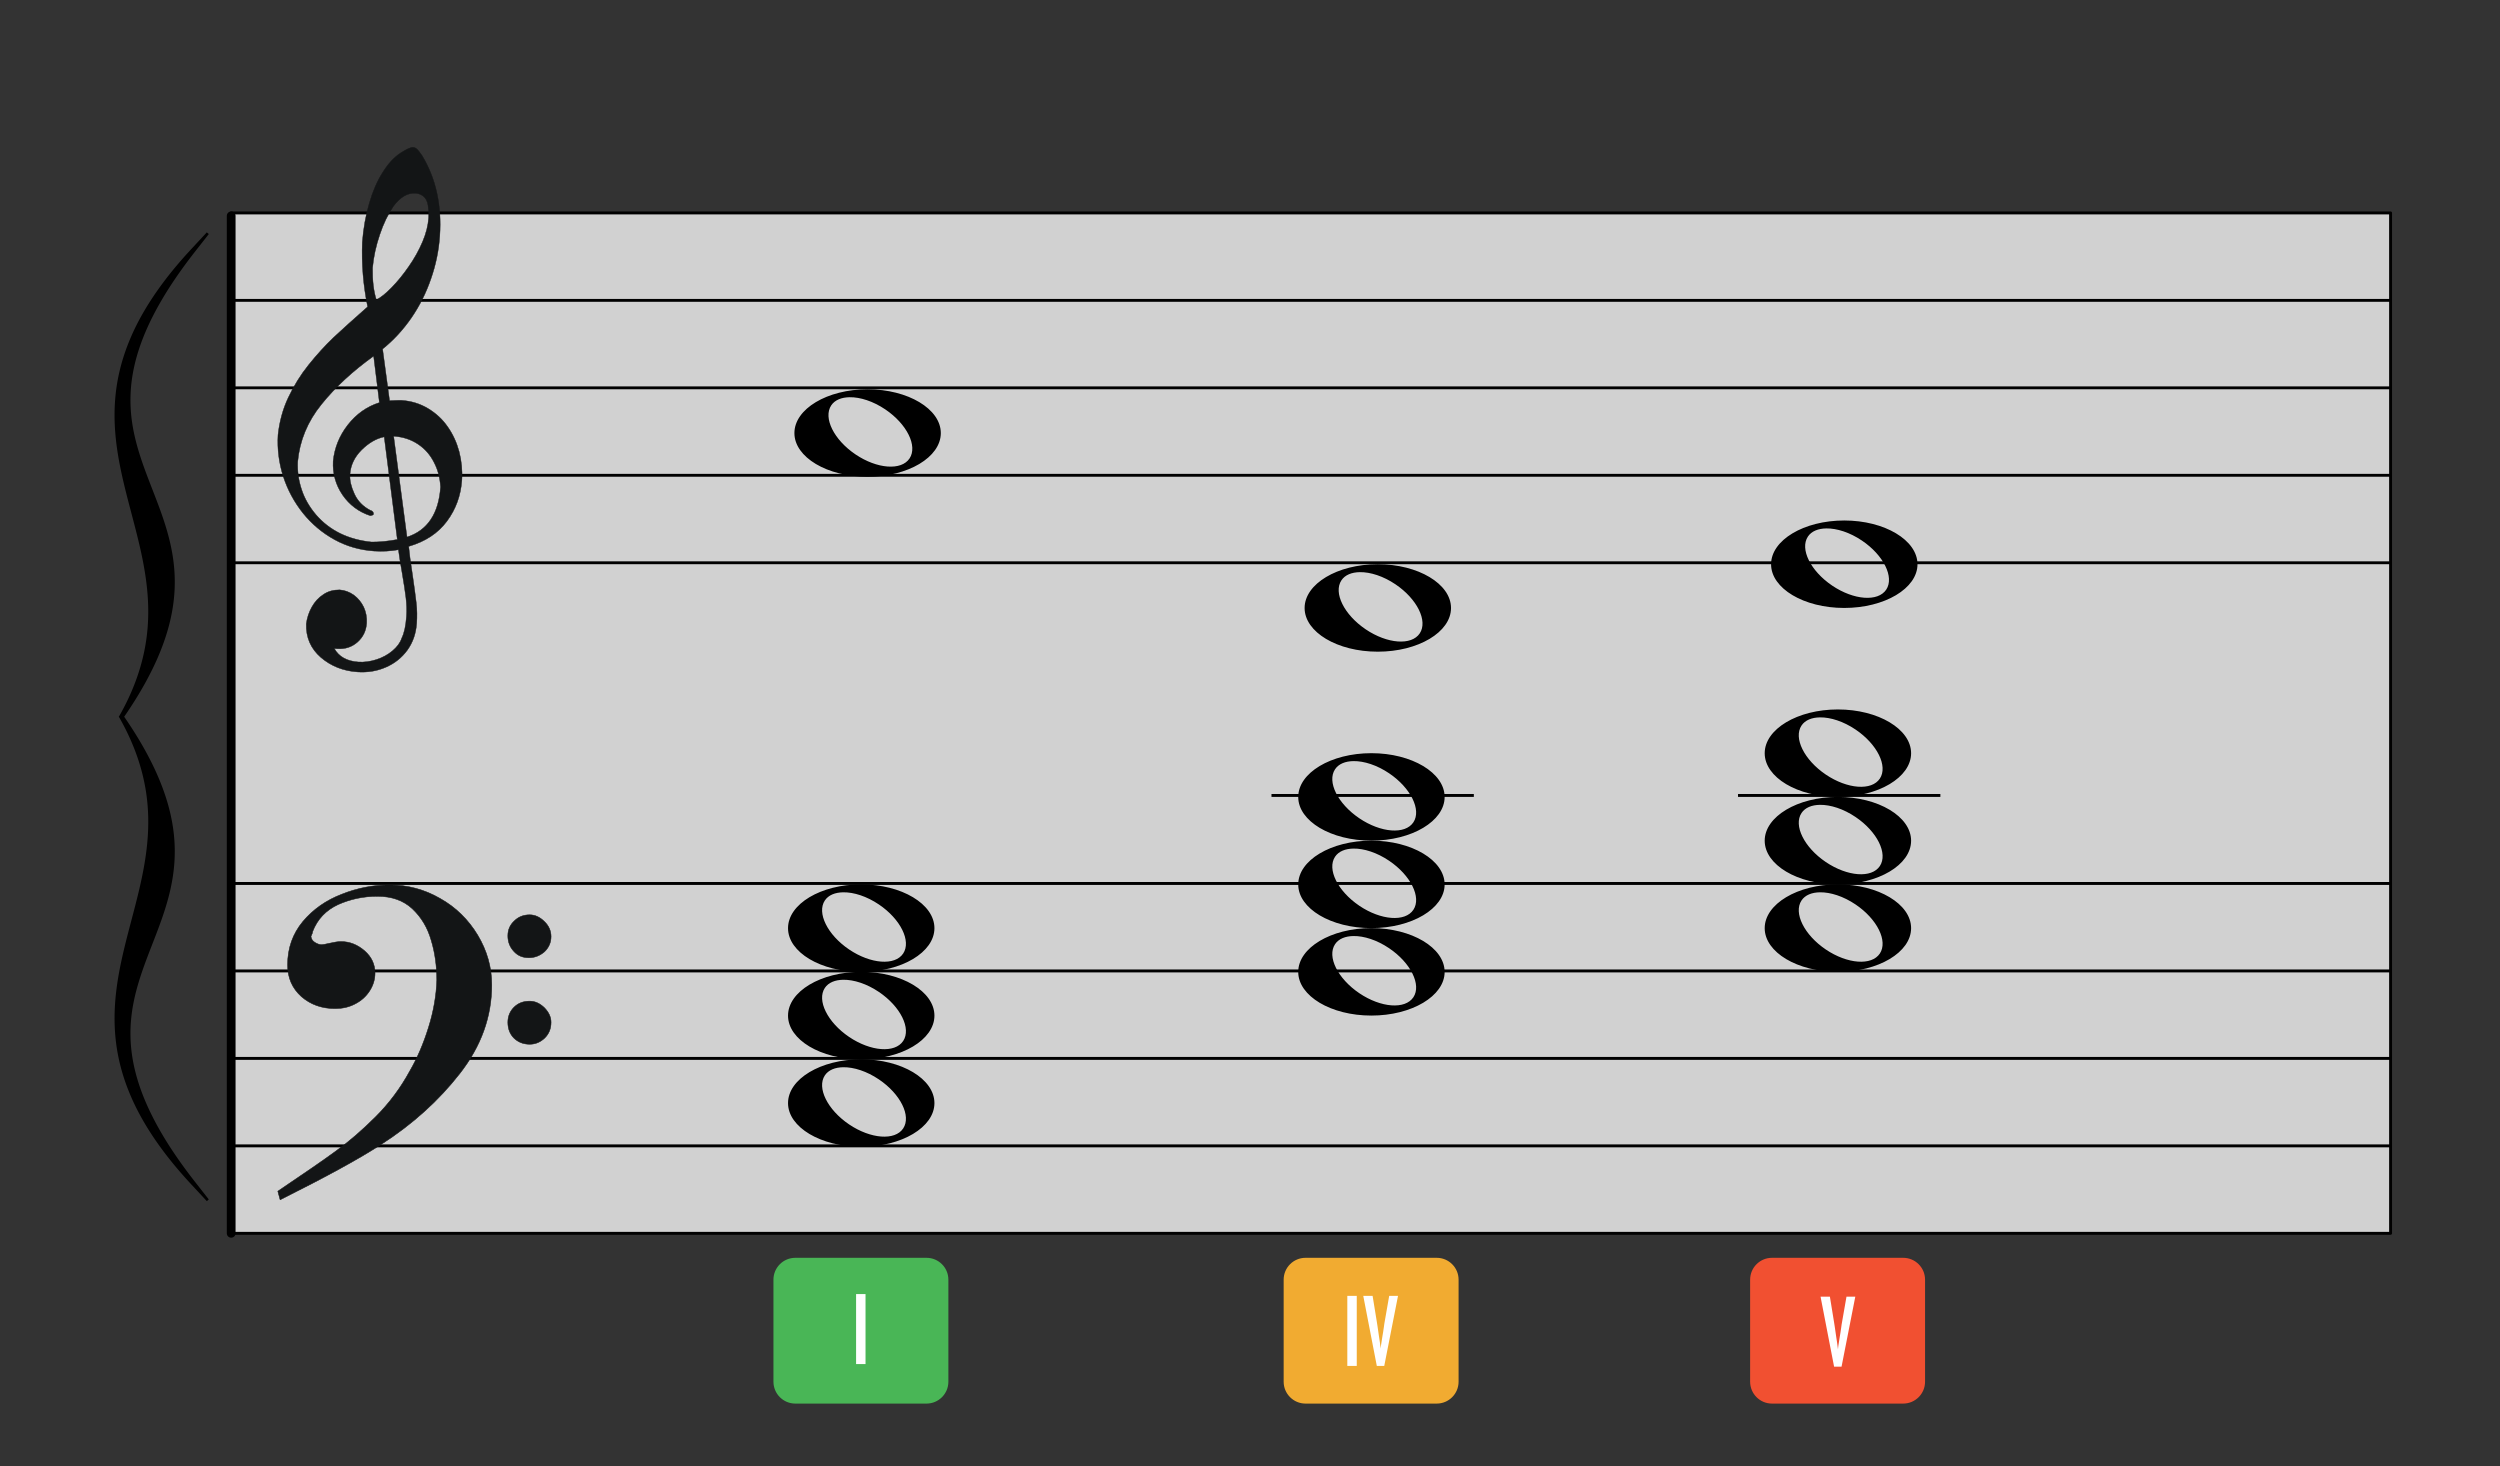 <?xml version="1.0" encoding="UTF-8" standalone="no"?><!DOCTYPE svg PUBLIC "-//W3C//DTD SVG 1.1//EN" "http://www.w3.org/Graphics/SVG/1.1/DTD/svg11.dtd"><svg width="1715.0px" height="1006.0px" viewBox="0 0 1715 1006" version="1.1" xmlns="http://www.w3.org/2000/svg" xmlns:xlink="http://www.w3.org/1999/xlink" xml:space="preserve" xmlns:serif="http://www.serif.com/" style="fill-rule:evenodd;clip-rule:evenodd;stroke-linecap:round;stroke-linejoin:round;stroke-miterlimit:1.5;"><rect x="0" y="0" width="1715" height="1006" fill="#333333" stroke="none"/><rect id="melo_6thshell_major" x="0.588" y="0.057" width="1713.88" height="1005.49" style="fill:none;"/><g id="大譜表"><rect id="外枠" x="158.588" y="146.056" width="1481.35" height="700" style="fill:#fff;fill-opacity:0.776;stroke:#000;stroke-width:2px;"/><path id="_--G線" serif:id="↑ G線" d="M158.588,326.056l1481.35,0" style="fill:none;stroke:#000;stroke-width:2px;"/><path id="_--E線" serif:id="↑ E線" d="M158.588,386.056l1481.35,0" style="fill:none;stroke:#000;stroke-width:2px;"/><path id="_--B線" serif:id="↑ B線" d="M158.588,266.056l1481.35,0" style="fill:none;stroke:#000;stroke-width:2px;"/><path id="_--D線" serif:id="↑ D線" d="M158.588,206.056l1481.35,0" style="fill:none;stroke:#000;stroke-width:2px;"/><path id="_--B線1" serif:id="↓ B線" d="M158.588,786.056l1481.35,0" style="fill:none;stroke:#000;stroke-width:2px;"/><path id="_--D線1" serif:id="↓ D線" d="M158.588,726.056l1481.35,0" style="fill:none;stroke:#000;stroke-width:2px;"/><path id="_--F線" serif:id="↓ F線" d="M158.588,666.056l1481.35,0" style="fill:none;stroke:#000;stroke-width:2px;"/><path id="_--A線" serif:id="↓ A線" d="M158.588,606.056l1481.35,0" style="fill:none;stroke:#000;stroke-width:2px;"/></g><path id="path7229" d="M595.139,267.056c-27.72,0 -50.176,13.495 -50.176,30.041c0,16.545 22.456,29.959 50.176,29.959c27.719,0 50.257,-13.414 50.257,-29.959c0,-16.546 -22.538,-30.041 -50.257,-30.041Zm-12.26,5.44c7.208,-0.094 16.088,2.726 24.438,8.363c14.845,10.019 22.292,25.109 16.644,33.613c-5.648,8.503 -22.259,7.259 -37.104,-2.761c-14.844,-10.02 -22.292,-25.11 -16.644,-33.613c2.471,-3.72 7.06,-5.529 12.666,-5.602Z" style="fill-rule:nonzero;"/><path id="path72291" serif:id="path7229" d="M590.764,666.682c-27.719,0 -50.176,13.495 -50.176,30.041c0,16.545 22.457,29.959 50.176,29.959c27.719,0 50.257,-13.414 50.257,-29.959c0,-16.546 -22.538,-30.041 -50.257,-30.041Zm-12.26,5.44c7.208,-0.094 16.088,2.726 24.438,8.362c14.845,10.02 22.293,25.11 16.645,33.613c-5.648,8.504 -22.26,7.26 -37.105,-2.76c-14.844,-10.02 -22.292,-25.11 -16.644,-33.613c2.471,-3.72 7.06,-5.529 12.666,-5.602Z" style="fill-rule:nonzero;"/><path id="path72292" serif:id="path7229" d="M590.764,606.682c-27.719,0 -50.176,13.495 -50.176,30.041c0,16.545 22.457,29.959 50.176,29.959c27.719,0 50.257,-13.414 50.257,-29.959c0,-16.546 -22.538,-30.041 -50.257,-30.041Zm-12.26,5.44c7.208,-0.094 16.088,2.726 24.438,8.362c14.845,10.02 22.293,25.11 16.645,33.613c-5.648,8.504 -22.26,7.26 -37.105,-2.76c-14.844,-10.02 -22.292,-25.11 -16.644,-33.613c2.471,-3.72 7.06,-5.529 12.666,-5.602Z" style="fill-rule:nonzero;"/><path id="path72293" serif:id="path7229" d="M590.764,726.682c-27.719,0 -50.176,13.495 -50.176,30.041c0,16.545 22.457,29.959 50.176,29.959c27.719,0 50.257,-13.414 50.257,-29.959c0,-16.546 -22.538,-30.041 -50.257,-30.041Zm-12.26,5.44c7.208,-0.094 16.088,2.726 24.438,8.362c14.845,10.02 22.293,25.11 16.645,33.613c-5.648,8.504 -22.26,7.26 -37.105,-2.76c-14.844,-10.02 -22.292,-25.11 -16.644,-33.613c2.471,-3.72 7.06,-5.529 12.666,-5.602Z" style="fill-rule:nonzero;"/><path d="M650.588,877.861c0,-8.279 -6.721,-15 -15,-15l-90,0c-8.279,0 -15,6.721 -15,15l0,70c0,8.278 6.721,15 15,15l90,0c8.279,0 15,-6.722 15,-15l0,-70Z" style="fill:#49b656;"/><clipPath id="_clip1"><path d="M650.588,877.861c0,-8.279 -6.721,-15 -15,-15l-90,0c-8.279,0 -15,6.721 -15,15l0,70c0,8.278 6.721,15 15,15l90,0c8.279,0 15,-6.722 15,-15l0,-70Z"/></clipPath><g clip-path="url(#_clip1)"><rect x="587.276" y="887.719" width="6.48" height="48.024" style="fill:#fff;fill-rule:nonzero;"/></g><path d="M1000.59,877.861c0,-8.279 -6.721,-15 -15,-15l-90,0c-8.279,0 -15,6.721 -15,15l0,70c0,8.278 6.721,15 15,15l90,0c8.279,0 15,-6.722 15,-15l0,-70Z" style="fill:#f1ab31;"/><clipPath id="_clip2"><path d="M1000.59,877.861c0,-8.279 -6.721,-15 -15,-15l-90,0c-8.279,0 -15,6.721 -15,15l0,70c0,8.278 6.721,15 15,15l90,0c8.279,0 15,-6.722 15,-15l0,-70Z"/></clipPath><g clip-path="url(#_clip2)"><g><rect x="924.257" y="888.987" width="6.48" height="48.024" style="fill:#fff;fill-rule:nonzero;"/><path d="M941.609,888.987l2.88,17.712l0.504,3.24l1.008,6.984c0.144,0.96 0.264,1.74 0.36,2.34c0.096,0.6 0.18,1.164 0.252,1.692c0.072,0.528 0.144,1.104 0.216,1.728c0.072,0.624 0.18,1.44 0.324,2.448c0.144,-1.248 0.216,-1.992 0.216,-2.232c0.144,-0.912 0.288,-1.824 0.432,-2.736c0.144,-0.912 0.288,-1.848 0.432,-2.808c0.24,-1.248 0.444,-2.472 0.612,-3.672c0.168,-1.2 0.348,-2.424 0.54,-3.672c0.096,-0.672 0.18,-1.296 0.252,-1.872c0.072,-0.576 0.156,-1.056 0.252,-1.44l3.096,-17.712l6.048,0l-9.432,48.024l-5.112,0l-9.288,-48.024l6.408,0Z" style="fill:#fff;fill-rule:nonzero;"/></g></g><path d="M1320.59,877.861c0,-8.279 -6.721,-15 -15,-15l-90,0c-8.279,0 -15,6.721 -15,15l0,70c0,8.278 6.721,15 15,15l90,0c8.279,0 15,-6.722 15,-15l0,-70Z" style="fill:#f15031;"/><clipPath id="_clip3"><path d="M1320.59,877.861c0,-8.279 -6.721,-15 -15,-15l-90,0c-8.279,0 -15,6.721 -15,15l0,70c0,8.278 6.721,15 15,15l90,0c8.279,0 15,-6.722 15,-15l0,-70Z"/></clipPath><g clip-path="url(#_clip3)"><path d="M1255.31,889.522l2.88,17.712l0.504,3.24l1.008,6.984c0.144,0.96 0.264,1.74 0.36,2.34c0.096,0.6 0.18,1.164 0.252,1.692c0.072,0.528 0.144,1.104 0.216,1.728c0.072,0.624 0.18,1.44 0.324,2.448c0.144,-1.248 0.216,-1.992 0.216,-2.232c0.144,-0.912 0.288,-1.824 0.432,-2.736c0.144,-0.912 0.288,-1.848 0.432,-2.808c0.24,-1.248 0.444,-2.472 0.612,-3.672c0.168,-1.2 0.348,-2.424 0.54,-3.672c0.096,-0.672 0.18,-1.296 0.252,-1.872c0.072,-0.576 0.156,-1.056 0.252,-1.44l3.096,-17.712l6.048,0l-9.432,48.024l-5.112,0l-9.288,-48.024l6.408,0Z" style="fill:#fff;fill-rule:nonzero;"/></g><path id="path72294" serif:id="path7229" d="M945.139,387.056c-27.72,0 -50.176,13.495 -50.176,30.041c0,16.545 22.456,29.959 50.176,29.959c27.719,0 50.257,-13.414 50.257,-29.959c0,-16.546 -22.538,-30.041 -50.257,-30.041Zm-12.26,5.44c7.208,-0.094 16.088,2.726 24.438,8.363c14.845,10.019 22.292,25.109 16.644,33.613c-5.648,8.503 -22.259,7.259 -37.104,-2.761c-14.844,-10.02 -22.292,-25.11 -16.644,-33.613c2.471,-3.72 7.06,-5.529 12.666,-5.602Z" style="fill-rule:nonzero;"/><path id="path72295" serif:id="path7229" d="M940.764,576.682c-27.719,0 -50.176,13.495 -50.176,30.041c0,16.545 22.457,29.959 50.176,29.959c27.719,0 50.257,-13.414 50.257,-29.959c0,-16.546 -22.538,-30.041 -50.257,-30.041Zm-12.26,5.44c7.208,-0.094 16.088,2.726 24.438,8.362c14.845,10.02 22.293,25.11 16.645,33.613c-5.648,8.504 -22.26,7.26 -37.105,-2.76c-14.844,-10.02 -22.292,-25.11 -16.644,-33.613c2.471,-3.72 7.06,-5.529 12.666,-5.602Z" style="fill-rule:nonzero;"/><rect id="しっぽ" x="872.239" y="544.682" width="138.813" height="2"/><rect id="しっぽ1" serif:id="しっぽ" x="1192.28" y="544.682" width="138.813" height="2"/><path id="path72296" serif:id="path7229" d="M940.764,516.682c-27.719,0 -50.176,13.495 -50.176,30.041c0,16.545 22.457,29.959 50.176,29.959c27.719,0 50.257,-13.414 50.257,-29.959c0,-16.546 -22.538,-30.041 -50.257,-30.041Zm-12.26,5.44c7.208,-0.094 16.088,2.726 24.438,8.362c14.845,10.02 22.293,25.11 16.645,33.613c-5.648,8.504 -22.26,7.26 -37.105,-2.76c-14.844,-10.02 -22.292,-25.11 -16.644,-33.613c2.471,-3.72 7.06,-5.529 12.666,-5.602Z" style="fill-rule:nonzero;"/><path id="path72297" serif:id="path7229" d="M940.764,636.682c-27.719,0 -50.176,13.495 -50.176,30.041c0,16.545 22.457,29.959 50.176,29.959c27.719,0 50.257,-13.414 50.257,-29.959c0,-16.546 -22.538,-30.041 -50.257,-30.041Zm-12.26,5.44c7.208,-0.094 16.088,2.726 24.438,8.362c14.845,10.02 22.293,25.11 16.645,33.613c-5.648,8.504 -22.26,7.26 -37.105,-2.76c-14.844,-10.02 -22.292,-25.11 -16.644,-33.613c2.471,-3.72 7.06,-5.529 12.666,-5.602Z" style="fill-rule:nonzero;"/><path id="path72298" serif:id="path7229" d="M1265.14,357.056c-27.72,0 -50.176,13.495 -50.176,30.041c0,16.545 22.456,29.959 50.176,29.959c27.719,0 50.257,-13.414 50.257,-29.959c0,-16.546 -22.538,-30.041 -50.257,-30.041Zm-12.26,5.44c7.208,-0.094 16.088,2.726 24.438,8.363c14.845,10.019 22.292,25.109 16.644,33.613c-5.648,8.503 -22.259,7.259 -37.104,-2.761c-14.844,-10.02 -22.292,-25.11 -16.644,-33.613c2.471,-3.72 7.06,-5.529 12.666,-5.602Z" style="fill-rule:nonzero;"/><path id="path72299" serif:id="path7229" d="M1260.76,546.682c-27.719,0 -50.176,13.495 -50.176,30.041c0,16.545 22.457,29.959 50.176,29.959c27.719,0 50.257,-13.414 50.257,-29.959c0,-16.546 -22.538,-30.041 -50.257,-30.041Zm-12.26,5.44c7.208,-0.094 16.088,2.726 24.438,8.362c14.845,10.02 22.293,25.11 16.645,33.613c-5.648,8.504 -22.26,7.26 -37.105,-2.76c-14.844,-10.02 -22.292,-25.11 -16.644,-33.613c2.471,-3.72 7.06,-5.529 12.666,-5.602Z" style="fill-rule:nonzero;"/><path id="path722910" serif:id="path7229" d="M1260.76,486.682c-27.719,0 -50.176,13.495 -50.176,30.041c0,16.545 22.457,29.959 50.176,29.959c27.719,0 50.257,-13.414 50.257,-29.959c0,-16.546 -22.538,-30.041 -50.257,-30.041Zm-12.26,5.44c7.208,-0.094 16.088,2.726 24.438,8.362c14.845,10.02 22.293,25.11 16.645,33.613c-5.648,8.504 -22.26,7.26 -37.105,-2.76c-14.844,-10.02 -22.292,-25.11 -16.644,-33.613c2.471,-3.72 7.06,-5.529 12.666,-5.602Z" style="fill-rule:nonzero;"/><path id="path722911" serif:id="path7229" d="M1260.76,606.682c-27.719,0 -50.176,13.495 -50.176,30.041c0,16.545 22.457,29.959 50.176,29.959c27.719,0 50.257,-13.414 50.257,-29.959c0,-16.546 -22.538,-30.041 -50.257,-30.041Zm-12.26,5.44c7.208,-0.094 16.088,2.726 24.438,8.362c14.845,10.02 22.293,25.11 16.645,33.613c-5.648,8.504 -22.26,7.26 -37.105,-2.76c-14.844,-10.02 -22.292,-25.11 -16.644,-33.613c2.471,-3.72 7.06,-5.529 12.666,-5.602Z" style="fill-rule:nonzero;"/><path id="bar-0" serif:id="bar 0" d="M158.588,148.056l0,698" style="fill:none;stroke:#000;stroke-width:6px;"/><path id="_-" serif:id="{" d="M83.337,491.683c69.34,-122.931 -74.66,-186.962 49.231,-320c-121.769,155.495 56.116,167.941 -49.231,320c69.34,122.93 -74.66,186.961 49.231,320c-121.769,-155.496 56.116,-167.941 -49.231,-320Z" style="fill-rule:nonzero;"/><path d="M143.232,160.559l-9.808,12.525l-0.351,0.452l-0.353,0.454l-0.35,0.449l-0.346,0.449l-0.347,0.452l-0.345,0.448l-0.341,0.446l-0.341,0.448l-0.339,0.446l-0.338,0.445l-0.336,0.445l-0.335,0.443l-0.331,0.442l-0.331,0.443l-0.33,0.442l-0.327,0.439l-0.326,0.44l-0.324,0.439l-0.321,0.436l-0.322,0.44l-0.32,0.436l-0.317,0.435l-0.316,0.434l-0.314,0.435l-0.313,0.433l-0.311,0.432l-0.309,0.431l-0.307,0.43l-0.307,0.432l-0.304,0.427l-0.303,0.431l-0.302,0.427l-0.299,0.427l-0.298,0.426l-0.297,0.426l-0.293,0.421l-0.294,0.428l-0.293,0.422l-0.289,0.422l-0.289,0.421l-0.287,0.42l-0.285,0.421l-0.284,0.419l-0.282,0.418l-0.281,0.419l-0.279,0.416l-0.277,0.416l-0.276,0.415l-0.275,0.417l-0.272,0.413l-0.272,0.414l-0.27,0.412l-0.268,0.411l-0.266,0.41l-0.265,0.411l-0.263,0.409l-0.261,0.408l-0.262,0.41l-0.26,0.408l-0.257,0.404l-0.255,0.405l-0.254,0.406l-0.253,0.405l-0.252,0.404l-0.25,0.404l-0.249,0.402l-0.246,0.4l-0.245,0.401l-0.245,0.401l-0.242,0.398l-0.241,0.399l-0.24,0.399l-0.238,0.396l-0.237,0.398l-0.234,0.392l-0.233,0.396l-0.233,0.396l-0.231,0.394l-0.23,0.393l-0.227,0.389l-0.225,0.391l-0.226,0.393l-0.222,0.388l-0.222,0.391l-0.221,0.388l-0.219,0.389l-0.217,0.386l-0.216,0.386l-0.216,0.388l-0.214,0.386l-0.211,0.382l-0.21,0.384l-0.211,0.386l-0.207,0.381l-0.206,0.382l-0.204,0.378l-0.204,0.382l-0.202,0.38l-0.202,0.379l-0.199,0.379l-0.198,0.378l-0.196,0.375l-0.195,0.378l-0.194,0.374l-0.192,0.377l-0.192,0.375l-0.19,0.372l-0.187,0.372l-0.187,0.373l-0.187,0.375l-0.184,0.368l-0.182,0.371l-0.183,0.371l-0.18,0.369l-0.179,0.368l-0.177,0.367l-0.177,0.366l-0.174,0.365l-0.173,0.368l-0.173,0.366l-0.171,0.364l-0.17,0.366l-0.168,0.361l-0.167,0.362l-0.165,0.361l-0.165,0.364l-0.163,0.359l-0.162,0.361l-0.162,0.363l-0.158,0.355l-0.157,0.359l-0.158,0.358l-0.155,0.358l-0.154,0.355l-0.153,0.356l-0.152,0.356l-0.15,0.354l-0.149,0.352l-0.147,0.354l-0.147,0.353l-0.146,0.354l-0.145,0.353l-0.142,0.347l-0.14,0.349l-0.141,0.351l-0.14,0.351l-0.138,0.349l-0.136,0.346l-0.136,0.347l-0.133,0.345l-0.133,0.348l-0.133,0.348l-0.131,0.346l-0.129,0.339l-0.127,0.345l-0.128,0.345l-0.126,0.342l-0.123,0.339l-0.123,0.344l-0.124,0.343l-0.121,0.339l-0.119,0.337l-0.118,0.341l-0.119,0.341l-0.116,0.336l-0.115,0.337l-0.114,0.338l-0.113,0.336l-0.112,0.335l-0.11,0.334l-0.109,0.334l-0.108,0.336l-0.107,0.333l-0.106,0.332l-0.104,0.332l-0.104,0.335l-0.104,0.331l-0.1,0.327l-0.1,0.332l-0.1,0.33l-0.097,0.327l-0.098,0.332l-0.096,0.326l-0.094,0.328l-0.094,0.327l-0.092,0.327l-0.092,0.325l-0.09,0.325l-0.089,0.325l-0.088,0.325l-0.088,0.324l-0.085,0.323l-0.085,0.322l-0.084,0.323l-0.083,0.323l-0.082,0.32l-0.08,0.319l-0.08,0.319l-0.078,0.321l-0.077,0.317l-0.076,0.322l-0.077,0.322l-0.074,0.311l-0.072,0.317l-0.073,0.317l-0.071,0.317l-0.07,0.319l-0.07,0.312l-0.067,0.315l-0.068,0.311l-0.065,0.315l-0.066,0.316l-0.064,0.31l-0.063,0.314l-0.062,0.31l-0.061,0.312l-0.06,0.311l-0.058,0.307l-0.059,0.315l-0.058,0.307l-0.055,0.306l-0.055,0.312l-0.055,0.307l-0.053,0.307l-0.052,0.304l-0.05,0.307l-0.051,0.308l-0.05,0.309l-0.048,0.302l-0.047,0.304l-0.046,0.303l-0.046,0.304l-0.045,0.305l-0.044,0.303l-0.042,0.299l-0.041,0.302l-0.041,0.303l-0.04,0.303l-0.039,0.3l-0.038,0.297l-0.037,0.302l-0.037,0.301l-0.035,0.297l-0.034,0.296l-0.034,0.298l-0.032,0.298l-0.032,0.297l-0.03,0.297l-0.03,0.298l-0.03,0.292l-0.027,0.294l-0.027,0.301l-0.028,0.293l-0.024,0.292l-0.025,0.295l-0.024,0.292l-0.022,0.293l-0.023,0.295l-0.021,0.29l-0.02,0.289l-0.019,0.293l-0.019,0.293l-0.018,0.287l-0.017,0.292l-0.016,0.291l-0.016,0.287l-0.014,0.287l-0.013,0.29l-0.013,0.29l-0.012,0.288l-0.012,0.285l-0.009,0.284l-0.01,0.291l-0.009,0.285l-0.007,0.284l-0.007,0.286l-0.006,0.287l-0.006,0.286l-0.005,0.282l-0.003,0.285l-0.004,0.283l-0.002,0.282l-0.001,0.283l-0.002,0.283l0,0.282l0.002,0.28l0.001,0.283l0.002,0.279l0.004,0.281l0.003,0.283l0.005,0.277l0.006,0.28l0.006,0.28l0.007,0.278l0.007,0.281l0.008,0.274l0.01,0.281l0.009,0.277l0.011,0.275l0.024,0.553l0.026,0.554l0.028,0.552l0.032,0.549l0.034,0.547l0.038,0.546l0.041,0.546l0.042,0.545l0.047,0.543l0.047,0.544l0.051,0.537l0.054,0.539l0.056,0.539l0.059,0.539l0.061,0.536l0.064,0.534l0.066,0.534l0.069,0.531l0.071,0.53l0.075,0.531l0.076,0.531l0.078,0.529l0.081,0.526l0.083,0.527l0.085,0.526l0.088,0.522l0.09,0.524l0.093,0.524l0.093,0.521l0.098,0.519l0.098,0.521l0.101,0.517l0.104,0.519l0.104,0.518l0.107,0.515l0.109,0.514l0.112,0.513l0.113,0.515l0.115,0.513l0.116,0.511l0.119,0.51l0.121,0.512l0.123,0.508l0.125,0.509l0.126,0.506l0.128,0.507l0.13,0.509l0.131,0.506l0.133,0.502l0.136,0.506l0.135,0.502l0.14,0.505l0.139,0.502l0.141,0.5l0.144,0.504l0.144,0.501l0.145,0.499l0.147,0.497l0.15,0.502l0.15,0.497l0.151,0.495l0.154,0.499l0.154,0.496l0.156,0.497l0.156,0.497l0.158,0.494l0.16,0.493l0.162,0.496l0.161,0.495l0.163,0.493l0.164,0.491l0.166,0.492l0.166,0.492l0.168,0.492l0.169,0.494l0.17,0.492l0.169,0.489l0.172,0.489l0.172,0.491l0.174,0.49l0.173,0.489l0.177,0.488l0.176,0.493l0.175,0.486l0.178,0.488l0.179,0.488l0.359,0.977l0.362,0.975l0.364,0.975l0.367,0.973l0.368,0.976l0.37,0.97l0.373,0.975l0.373,0.974l0.374,0.971l0.377,0.972l0.755,1.947l0.756,1.949l0.756,1.948l0.378,0.977l0.378,0.977l0.375,0.978l0.376,0.977l0.375,0.982l0.372,0.981l0.371,0.984l0.37,0.984l0.366,0.986l0.366,0.987l0.181,0.496l0.18,0.492l0.182,0.496l0.179,0.497l0.178,0.497l0.179,0.497l0.177,0.496l0.176,0.497l0.176,0.501l0.175,0.498l0.174,0.5l0.172,0.5l0.173,0.5l0.17,0.501l0.171,0.5l0.17,0.506l0.167,0.503l0.167,0.503l0.165,0.505l0.166,0.504l0.164,0.506l0.162,0.509l0.161,0.506l0.16,0.509l0.158,0.508l0.158,0.509l0.156,0.511l0.156,0.512l0.152,0.512l0.153,0.512l0.15,0.513l0.149,0.516l0.148,0.515l0.146,0.518l0.144,0.515l0.143,0.516l0.142,0.52l0.14,0.52l0.138,0.521l0.137,0.522l0.135,0.522l0.134,0.525l0.131,0.522l0.13,0.528l0.128,0.527l0.126,0.526l0.124,0.528l0.122,0.529l0.121,0.53l0.119,0.532l0.117,0.534l0.114,0.536l0.112,0.534l0.11,0.532l0.11,0.539l0.106,0.538l0.104,0.54l0.102,0.54l0.1,0.544l0.097,0.541l0.096,0.543l0.093,0.546l0.091,0.546l0.089,0.548l0.086,0.548l0.085,0.551l0.081,0.552l0.079,0.553l0.077,0.552l0.074,0.556l0.072,0.557l0.069,0.557l0.068,0.56l0.063,0.562l0.062,0.559l0.058,0.565l0.056,0.564l0.054,0.565l0.051,0.569l0.048,0.569l0.046,0.569l0.043,0.572l0.039,0.574l0.036,0.574l0.034,0.576l0.032,0.578l0.028,0.578l0.026,0.581l0.011,0.293l0.011,0.289l0.009,0.292l0.01,0.289l0.009,0.295l0.007,0.292l0.007,0.294l0.006,0.295l0.005,0.294l0.005,0.292l0.004,0.294l0.003,0.297l0.002,0.297l0.002,0.294l0,0.593l-0.001,0.297l-0.001,0.296l-0.003,0.3l-0.004,0.298l-0.003,0.297l-0.005,0.302l-0.006,0.298l-0.006,0.299l-0.008,0.302l-0.008,0.299l-0.009,0.301l-0.009,0.302l-0.011,0.304l-0.013,0.301l-0.012,0.303l-0.013,0.302l-0.014,0.306l-0.015,0.304l-0.016,0.301l-0.016,0.306l-0.018,0.309l-0.018,0.3l-0.019,0.309l-0.021,0.309l-0.02,0.306l-0.022,0.309l-0.023,0.305l-0.023,0.308l-0.025,0.309l-0.026,0.311l-0.026,0.308l-0.027,0.311l-0.028,0.311l-0.03,0.313l-0.03,0.311l-0.03,0.31l-0.032,0.314l-0.033,0.313l-0.034,0.313l-0.034,0.31l-0.035,0.315l-0.037,0.318l-0.038,0.314l-0.037,0.312l-0.039,0.318l-0.041,0.318l-0.041,0.318l-0.043,0.318l-0.042,0.315l-0.044,0.32l-0.045,0.32l-0.047,0.318l-0.046,0.32l-0.049,0.323l-0.048,0.318l-0.05,0.319l-0.05,0.322l-0.053,0.325l-0.052,0.32l-0.053,0.325l-0.055,0.325l-0.057,0.325l-0.056,0.322l-0.057,0.324l-0.059,0.326l-0.06,0.326l-0.061,0.327l-0.062,0.33l-0.063,0.325l-0.063,0.326l-0.065,0.332l-0.067,0.329l-0.066,0.327l-0.067,0.33l-0.07,0.334l-0.071,0.329l-0.07,0.329l-0.072,0.333l-0.073,0.336l-0.074,0.331l-0.076,0.336l-0.077,0.335l-0.077,0.331l-0.078,0.336l-0.081,0.337l-0.079,0.333l-0.082,0.338l-0.083,0.34l-0.084,0.337l-0.085,0.337l-0.086,0.339l-0.086,0.339l-0.089,0.34l-0.089,0.341l-0.091,0.341l-0.091,0.341l-0.093,0.342l-0.093,0.342l-0.095,0.343l-0.096,0.346l-0.098,0.344l-0.098,0.342l-0.098,0.345l-0.102,0.351l-0.101,0.343l-0.102,0.347l-0.105,0.349l-0.105,0.348l-0.107,0.347l-0.106,0.347l-0.108,0.351l-0.11,0.352l-0.112,0.353l-0.111,0.349l-0.113,0.351l-0.114,0.352l-0.116,0.355l-0.117,0.353l-0.117,0.354l-0.12,0.356l-0.12,0.354l-0.121,0.356l-0.123,0.358l-0.124,0.358l-0.124,0.354l-0.125,0.358l-0.128,0.363l-0.129,0.36l-0.13,0.36l-0.131,0.358l-0.132,0.361l-0.133,0.361l-0.135,0.365l-0.136,0.362l-0.137,0.363l-0.139,0.365l-0.139,0.363l-0.14,0.366l-0.143,0.367l-0.143,0.367l-0.144,0.366l-0.146,0.369l-0.148,0.369l-0.148,0.366l-0.149,0.37l-0.151,0.371l-0.153,0.371l-0.151,0.368l-0.155,0.376l-0.158,0.374l-0.155,0.368l-0.158,0.377l-0.161,0.376l-0.161,0.375l-0.163,0.376l-0.164,0.377l-0.164,0.374l-0.166,0.377l-0.167,0.378l-0.169,0.383l-0.171,0.378l-0.171,0.38l-0.173,0.379l-0.173,0.384l-0.177,0.383l-0.176,0.381l-0.178,0.382l-0.179,0.384l-0.18,0.386l-0.183,0.388l-0.184,0.384l-0.184,0.388l-0.187,0.386l-0.187,0.388l-0.189,0.389l-0.19,0.388l-0.192,0.391l-0.192,0.39l-0.194,0.391l-0.197,0.393l-0.197,0.391l-0.198,0.395l-0.2,0.393l-0.2,0.391l-0.202,0.398l-0.205,0.397l-0.206,0.397l-0.207,0.398l-0.208,0.395l-0.208,0.399l-0.212,0.401l-0.212,0.398l-0.213,0.401l-0.216,0.404l-0.217,0.402l-0.218,0.402l-0.22,0.403l-0.22,0.404l-0.223,0.405l-0.223,0.405l-0.225,0.407l-0.227,0.408l-0.228,0.405l-0.228,0.408l-0.232,0.411l-0.234,0.411l-0.233,0.408l-0.234,0.41l-0.238,0.415l-0.239,0.413l-0.24,0.412l-0.24,0.413l-0.244,0.417l-0.243,0.413l-0.245,0.417l-0.248,0.417l-0.249,0.419l-0.25,0.419l-0.251,0.417l-0.253,0.42l-0.256,0.423l-0.256,0.421l-0.257,0.419l-0.259,0.423l-0.261,0.423l-0.261,0.424l-0.264,0.426l-0.266,0.427l-0.267,0.426l-0.267,0.426l-0.271,0.429l-0.272,0.428l-0.272,0.429l-0.273,0.429l-0.277,0.434l-0.279,0.432l-0.278,0.431l-0.28,0.432l-0.283,0.435l-0.284,0.435l-0.285,0.435l-0.286,0.436l-0.289,0.439l-0.292,0.439l-0.29,0.436l-0.294,0.439l-0.294,0.439l-0.295,0.441l-0.3,0.444l-0.299,0.442l-0.302,0.444l-0.301,0.441l-0.305,0.448l-0.308,0.446l-0.011,0.016l0.011,0.016l0.308,0.445l0.305,0.448l0.301,0.441l0.302,0.445l0.299,0.441l0.3,0.444l0.295,0.442l0.294,0.438l0.294,0.44l0.29,0.436l0.292,0.438l0.289,0.439l0.286,0.436l0.285,0.435l0.284,0.435l0.283,0.435l0.28,0.432l0.279,0.433l0.278,0.433l0.276,0.43l0.274,0.43l0.272,0.429l0.272,0.428l0.271,0.429l0.267,0.427l0.267,0.425l0.266,0.427l0.264,0.426l0.261,0.424l0.261,0.423l0.259,0.423l0.257,0.42l0.256,0.421l0.256,0.422l0.253,0.421l0.251,0.417l0.25,0.419l0.249,0.418l0.248,0.418l0.245,0.417l0.243,0.412l0.244,0.418l0.24,0.412l0.24,0.412l0.239,0.413l0.238,0.416l0.234,0.409l0.233,0.408l0.234,0.412l0.232,0.41l0.228,0.408l0.228,0.405l0.227,0.409l0.225,0.407l0.223,0.405l0.223,0.404l0.22,0.405l0.22,0.403l0.218,0.402l0.217,0.402l0.216,0.404l0.213,0.4l0.212,0.398l0.212,0.402l0.208,0.398l0.208,0.396l0.207,0.397l0.206,0.398l0.205,0.396l0.202,0.398l0.2,0.392l0.2,0.393l0.198,0.395l0.197,0.391l0.197,0.393l0.194,0.39l0.192,0.391l0.192,0.39l0.19,0.389l0.189,0.388l0.188,0.39l0.186,0.387l0.183,0.384l0.185,0.386l0.183,0.387l0.18,0.386l0.179,0.384l0.178,0.382l0.176,0.382l0.177,0.383l0.173,0.383l0.173,0.38l0.171,0.379l0.171,0.379l0.169,0.383l0.167,0.377l0.166,0.377l0.164,0.375l0.164,0.376l0.163,0.377l0.161,0.374l0.161,0.376l0.158,0.377l0.155,0.369l0.158,0.373l0.155,0.377l0.151,0.368l0.153,0.37l0.151,0.371l0.149,0.37l0.148,0.366l0.148,0.369l0.146,0.37l0.144,0.365l0.143,0.367l0.143,0.367l0.14,0.366l0.139,0.363l0.139,0.365l0.137,0.363l0.136,0.363l0.135,0.364l0.133,0.361l0.132,0.361l0.131,0.359l0.13,0.36l0.129,0.36l0.128,0.362l0.125,0.359l0.124,0.354l0.124,0.358l0.123,0.357l0.121,0.357l0.12,0.354l0.12,0.355l0.117,0.354l0.117,0.353l0.116,0.356l0.114,0.351l0.113,0.352l0.111,0.348l0.112,0.353l0.11,0.352l0.108,0.351l0.106,0.347l0.107,0.347l0.105,0.348l0.105,0.349l0.102,0.347l0.101,0.344l0.102,0.351l0.098,0.344l0.098,0.343l0.098,0.344l0.096,0.346l0.095,0.342l0.093,0.343l0.093,0.341l0.091,0.342l0.091,0.34l0.089,0.341l0.089,0.341l0.086,0.339l0.086,0.339l0.085,0.338l0.084,0.338l0.083,0.336l0.082,0.34l0.079,0.333l0.081,0.337l0.078,0.335l0.077,0.331l0.077,0.336l0.076,0.336l0.074,0.33l0.073,0.336l0.072,0.334l0.07,0.328l0.071,0.33l0.07,0.333l0.067,0.33l0.066,0.327l0.067,0.329l0.065,0.333l0.063,0.326l0.063,0.325l0.062,0.33l0.061,0.326l0.06,0.327l0.059,0.325l0.057,0.325l0.056,0.321l0.057,0.326l0.055,0.325l0.053,0.324l0.052,0.32l0.053,0.326l0.05,0.322l0.05,0.319l0.048,0.318l0.049,0.323l0.046,0.319l0.047,0.318l0.045,0.321l0.044,0.319l0.042,0.316l0.043,0.318l0.041,0.317l0.041,0.318l0.039,0.318l0.037,0.312l0.038,0.314l0.037,0.318l0.035,0.315l0.034,0.311l0.034,0.313l0.033,0.313l0.032,0.316l0.03,0.31l0.03,0.308l0.03,0.314l0.028,0.311l0.027,0.31l0.026,0.308l0.026,0.311l0.025,0.309l0.023,0.308l0.023,0.306l0.022,0.311l0.02,0.303l0.021,0.31l0.019,0.308l0.018,0.301l0.018,0.309l0.016,0.306l0.016,0.3l0.015,0.304l0.014,0.307l0.013,0.301l0.012,0.304l0.013,0.301l0.011,0.304l0.009,0.301l0.009,0.302l0.008,0.298l0.008,0.302l0.006,0.299l0.006,0.299l0.005,0.302l0.003,0.296l0.004,0.299l0.003,0.299l0.001,0.297l0.001,0.296l0,0.594l-0.002,0.294l-0.002,0.296l-0.003,0.298l-0.004,0.294l-0.005,0.291l-0.005,0.294l-0.006,0.295l-0.007,0.294l-0.007,0.292l-0.009,0.295l-0.01,0.289l-0.009,0.292l-0.011,0.289l-0.011,0.294l-0.026,0.58l-0.028,0.578l-0.032,0.578l-0.034,0.576l-0.036,0.575l-0.039,0.573l-0.043,0.573l-0.046,0.569l-0.048,0.569l-0.051,0.569l-0.054,0.564l-0.056,0.565l-0.058,0.564l-0.062,0.562l-0.064,0.56l-0.067,0.559l-0.069,0.557l-0.072,0.558l-0.074,0.555l-0.077,0.553l-0.079,0.552l-0.081,0.553l-0.085,0.551l-0.086,0.548l-0.089,0.547l-0.091,0.546l-0.093,0.547l-0.096,0.543l-0.097,0.541l-0.1,0.543l-0.102,0.541l-0.104,0.539l-0.106,0.539l-0.11,0.538l-0.11,0.533l-0.112,0.534l-0.114,0.536l-0.117,0.533l-0.119,0.532l-0.121,0.53l-0.122,0.53l-0.124,0.526l-0.126,0.53l-0.128,0.525l-0.13,0.526l-0.131,0.526l-0.134,0.523l-0.135,0.521l-0.137,0.522l-0.138,0.521l-0.14,0.52l-0.142,0.52l-0.143,0.516l-0.144,0.516l-0.146,0.517l-0.148,0.515l-0.149,0.516l-0.15,0.513l-0.153,0.513l-0.152,0.511l-0.156,0.512l-0.156,0.512l-0.158,0.509l-0.158,0.508l-0.16,0.509l-0.161,0.505l-0.162,0.508l-0.164,0.509l-0.166,0.504l-0.165,0.504l-0.167,0.502l-0.167,0.503l-0.17,0.506l-0.171,0.5l-0.17,0.501l-0.173,0.501l-0.172,0.499l-0.174,0.5l-0.175,0.499l-0.176,0.5l-0.176,0.498l-0.177,0.496l-0.179,0.497l-0.178,0.496l-0.179,0.497l-0.182,0.496l-0.18,0.493l-0.181,0.496l-0.366,0.986l-0.366,0.986l-0.37,0.985l-0.371,0.984l-0.372,0.981l-0.375,0.981l-0.376,0.977l-0.375,0.978l-0.378,0.977l-0.378,0.977l-0.756,1.948l-0.756,1.949l-0.755,1.947l-0.377,0.972l-0.374,0.971l-0.373,0.975l-0.373,0.975l-0.37,0.969l-0.368,0.976l-0.367,0.974l-0.364,0.974l-0.362,0.975l-0.359,0.977l-0.179,0.489l-0.178,0.487l-0.175,0.486l-0.176,0.493l-0.177,0.489l-0.173,0.488l-0.174,0.49l-0.172,0.491l-0.172,0.49l-0.169,0.488l-0.17,0.493l-0.169,0.493l-0.168,0.492l-0.166,0.493l-0.166,0.492l-0.164,0.49l-0.163,0.494l-0.161,0.494l-0.162,0.496l-0.16,0.494l-0.158,0.494l-0.156,0.497l-0.156,0.496l-0.154,0.496l-0.154,0.499l-0.151,0.495l-0.15,0.498l-0.15,0.501l-0.147,0.498l-0.145,0.499l-0.144,0.5l-0.144,0.504l-0.141,0.5l-0.139,0.502l-0.14,0.505l-0.135,0.502l-0.136,0.506l-0.133,0.502l-0.131,0.506l-0.13,0.509l-0.128,0.507l-0.126,0.506l-0.125,0.509l-0.123,0.509l-0.121,0.511l-0.119,0.51l-0.116,0.511l-0.115,0.514l-0.113,0.514l-0.112,0.514l-0.109,0.514l-0.107,0.514l-0.104,0.519l-0.104,0.519l-0.101,0.516l-0.098,0.521l-0.098,0.519l-0.093,0.522l-0.093,0.523l-0.09,0.524l-0.088,0.525l-0.085,0.524l-0.083,0.526l-0.081,0.527l-0.078,0.528l-0.076,0.531l-0.075,0.531l-0.071,0.53l-0.069,0.532l-0.066,0.533l-0.064,0.535l-0.061,0.536l-0.059,0.538l-0.056,0.54l-0.054,0.538l-0.051,0.54l-0.047,0.541l-0.047,0.544l-0.042,0.544l-0.041,0.546l-0.038,0.547l-0.034,0.547l-0.032,0.549l-0.028,0.551l-0.026,0.554l-0.024,0.553l-0.011,0.275l-0.009,0.278l-0.01,0.28l-0.008,0.275l-0.007,0.28l-0.007,0.278l-0.006,0.28l-0.006,0.281l-0.005,0.277l-0.003,0.283l-0.004,0.28l-0.002,0.28l-0.001,0.282l-0.002,0.283l0,0.28l0.002,0.283l0.001,0.282l0.002,0.282l0.004,0.283l0.003,0.286l0.005,0.282l0.006,0.285l0.006,0.288l0.007,0.285l0.007,0.285l0.009,0.284l0.01,0.291l0.009,0.285l0.012,0.284l0.012,0.288l0.013,0.291l0.013,0.29l0.014,0.287l0.016,0.287l0.016,0.29l0.017,0.293l0.018,0.287l0.019,0.293l0.019,0.292l0.02,0.29l0.021,0.29l0.023,0.295l0.022,0.292l0.024,0.293l0.025,0.295l0.024,0.292l0.028,0.292l0.027,0.301l0.027,0.294l0.03,0.292l0.03,0.299l0.03,0.296l0.032,0.297l0.032,0.298l0.034,0.298l0.034,0.297l0.035,0.297l0.037,0.3l0.037,0.303l0.038,0.297l0.039,0.3l0.04,0.302l0.041,0.303l0.041,0.302l0.042,0.3l0.044,0.302l0.045,0.305l0.046,0.305l0.046,0.303l0.047,0.304l0.048,0.302l0.05,0.308l0.051,0.308l0.05,0.307l0.052,0.304l0.053,0.307l0.055,0.308l0.055,0.313l0.055,0.304l0.058,0.307l0.059,0.315l0.058,0.307l0.06,0.312l0.061,0.312l0.062,0.309l0.063,0.314l0.064,0.31l0.066,0.317l0.065,0.314l0.068,0.312l0.067,0.314l0.07,0.312l0.07,0.32l0.071,0.316l0.073,0.317l0.072,0.317l0.074,0.312l0.077,0.322l0.076,0.322l0.077,0.317l0.078,0.32l0.08,0.319l0.08,0.32l0.082,0.32l0.083,0.325l0.083,0.319l0.086,0.323l0.085,0.323l0.088,0.325l0.088,0.324l0.089,0.326l0.09,0.324l0.092,0.326l0.092,0.327l0.094,0.326l0.094,0.329l0.096,0.325l0.098,0.332l0.097,0.327l0.1,0.331l0.1,0.331l0.1,0.327l0.104,0.331l0.104,0.336l0.104,0.331l0.106,0.332l0.107,0.334l0.108,0.335l0.109,0.335l0.11,0.334l0.112,0.334l0.113,0.336l0.114,0.338l0.115,0.337l0.117,0.338l0.118,0.342l0.118,0.337l0.119,0.338l0.121,0.34l0.124,0.343l0.123,0.343l0.123,0.339l0.126,0.342l0.128,0.346l0.127,0.344l0.129,0.34l0.131,0.345l0.133,0.348l0.133,0.349l0.133,0.344l0.136,0.347l0.136,0.347l0.138,0.348l0.14,0.351l0.141,0.351l0.14,0.349l0.142,0.347l0.145,0.354l0.146,0.353l0.147,0.354l0.147,0.354l0.149,0.351l0.15,0.354l0.152,0.356l0.153,0.357l0.154,0.354l0.155,0.358l0.158,0.359l0.157,0.359l0.158,0.354l0.162,0.363l0.162,0.362l0.163,0.359l0.165,0.363l0.165,0.362l0.167,0.361l0.168,0.362l0.17,0.365l0.171,0.364l0.173,0.366l0.173,0.369l0.174,0.364l0.177,0.367l0.177,0.366l0.179,0.369l0.18,0.369l0.183,0.37l0.182,0.372l0.558,1.115l0.187,0.372l0.191,0.374l0.191,0.376l0.191,0.372l0.195,0.376l0.195,0.378l0.196,0.375l0.198,0.378l0.199,0.379l0.202,0.379l0.202,0.381l0.204,0.381l0.204,0.379l0.206,0.381l0.207,0.382l0.211,0.385l0.21,0.384l0.211,0.382l0.214,0.386l0.216,0.388l0.216,0.386l0.217,0.387l0.22,0.39l0.22,0.389l0.221,0.387l0.223,0.389l0.226,0.393l0.225,0.391l0.227,0.39l0.23,0.393l0.231,0.394l0.233,0.395l0.233,0.396l0.234,0.392l0.237,0.398l0.238,0.397l0.24,0.399l0.241,0.398l0.242,0.399l0.245,0.4l0.245,0.401l0.247,0.402l0.248,0.403l0.249,0.4l0.253,0.405l0.253,0.405l0.254,0.406l0.255,0.405l0.257,0.404l0.26,0.408l0.262,0.41l0.261,0.409l0.263,0.408l0.265,0.412l0.266,0.409l0.268,0.411l0.27,0.412l0.272,0.414l0.272,0.414l0.275,0.416l0.276,0.416l0.277,0.415l0.279,0.417l0.281,0.418l0.282,0.418l0.284,0.419l0.285,0.421l0.287,0.421l0.289,0.421l0.289,0.421l0.293,0.423l0.294,0.427l0.293,0.422l0.297,0.426l0.298,0.426l0.299,0.427l0.302,0.427l0.303,0.431l0.304,0.426l0.307,0.432l0.307,0.431l0.309,0.431l0.311,0.432l0.313,0.433l0.314,0.434l0.316,0.435l0.317,0.434l0.32,0.437l0.322,0.439l0.321,0.437l0.324,0.438l0.326,0.441l0.327,0.439l0.33,0.442l0.331,0.443l0.331,0.441l0.335,0.443l0.336,0.446l0.338,0.445l0.339,0.445l0.341,0.448l0.341,0.447l0.345,0.448l0.347,0.451l0.346,0.449l0.35,0.45l0.353,0.454l0.351,0.452l9.808,12.525l-1.356,1.157l-10.798,-11.625l-0.363,-0.391l-0.36,-0.39l-0.359,-0.389l-0.359,-0.392l-0.356,-0.389l-0.354,-0.389l-0.354,-0.389l-0.351,-0.388l-0.35,-0.386l-0.35,-0.39l-0.345,-0.385l-0.347,-0.387l-0.346,-0.388l-0.34,-0.385l-0.342,-0.384l-0.341,-0.388l-0.337,-0.383l-0.338,-0.385l-0.334,-0.384l-0.335,-0.384l-0.332,-0.384l-0.332,-0.383l-0.328,-0.384l-0.328,-0.38l-0.327,-0.383l-0.326,-0.383l-0.321,-0.381l-0.323,-0.379l-0.321,-0.383l-0.318,-0.378l-0.318,-0.38l-0.317,-0.379l-0.314,-0.379l-0.315,-0.378l-0.312,-0.38l-0.309,-0.376l-0.312,-0.38l-0.305,-0.378l-0.306,-0.373l-0.307,-0.38l-0.302,-0.375l-0.302,-0.375l-0.302,-0.377l-0.3,-0.377l-0.295,-0.372l-0.296,-0.373l-0.297,-0.377l-0.294,-0.374l-0.29,-0.371l-0.291,-0.373l-0.29,-0.373l-0.288,-0.373l-0.287,-0.373l-0.285,-0.372l-0.282,-0.368l-0.284,-0.372l-0.281,-0.373l-0.278,-0.367l-0.28,-0.37l-0.278,-0.372l-0.273,-0.368l-0.276,-0.369l-0.272,-0.37l-0.271,-0.366l-0.271,-0.37l-0.268,-0.366l-0.267,-0.365l-0.267,-0.369l-0.266,-0.367l-0.263,-0.368l-0.261,-0.363l-0.26,-0.366l-0.259,-0.364l-0.259,-0.365l-0.258,-0.367l-0.255,-0.364l-0.254,-0.363l-0.252,-0.364l-0.251,-0.362l-0.251,-0.364l-0.247,-0.362l-0.249,-0.361l-0.247,-0.365l-0.243,-0.359l-0.244,-0.361l-0.242,-0.361l-0.241,-0.361l-0.24,-0.362l-0.238,-0.359l-0.237,-0.358l-0.236,-0.361l-0.235,-0.361l-0.232,-0.357l-0.231,-0.357l-0.232,-0.358l-0.229,-0.359l-0.228,-0.357l-0.227,-0.356l-0.225,-0.357l-0.224,-0.356l-0.224,-0.357l-0.222,-0.356l-0.22,-0.357l-0.219,-0.354l-0.217,-0.353l-0.218,-0.356l-0.217,-0.358l-0.212,-0.352l-0.212,-0.351l-0.212,-0.352l-0.213,-0.358l-0.208,-0.352l-0.206,-0.348l-0.21,-0.356l-0.205,-0.354l-0.203,-0.348l-0.203,-0.35l-0.204,-0.354l-0.199,-0.35l-0.2,-0.35l-0.198,-0.352l-0.196,-0.346l-0.197,-0.351l-0.195,-0.35l-0.194,-0.35l-0.191,-0.347l-0.192,-0.348l-0.189,-0.35l-0.188,-0.343l-0.19,-0.351l-0.185,-0.348l-0.185,-0.343l-0.184,-0.35l-0.183,-0.345l-0.181,-0.346l-0.182,-0.347l-0.178,-0.347l-0.177,-0.342l-0.178,-0.345l-0.176,-0.345l-0.175,-0.345l-0.173,-0.343l-0.172,-0.343l-0.172,-0.346l-0.169,-0.34l-0.169,-0.343l-0.168,-0.343l-0.167,-0.344l-0.165,-0.34l-0.164,-0.343l-0.163,-0.341l-0.162,-0.341l-0.162,-0.343l-0.158,-0.338l-0.159,-0.339l-0.158,-0.341l-0.157,-0.34l-0.156,-0.341l-0.154,-0.341l-0.153,-0.338l-0.151,-0.337l-0.151,-0.338l-0.151,-0.341l-0.147,-0.336l-0.149,-0.339l-0.146,-0.338l-0.144,-0.334l-0.145,-0.336l-0.144,-0.339l-0.142,-0.336l-0.142,-0.339l-0.138,-0.332l-0.14,-0.336l-0.138,-0.336l-0.136,-0.334l-0.137,-0.336l-0.134,-0.334l-0.133,-0.334l-0.132,-0.332l-0.133,-0.336l-0.129,-0.332l-0.131,-0.334l-0.128,-0.334l-0.127,-0.331l-0.126,-0.333l-0.125,-0.331l-0.125,-0.334l-0.122,-0.329l-0.123,-0.334l-0.12,-0.33l-0.12,-0.33l-0.119,-0.331l-0.118,-0.329l-0.118,-0.332l-0.116,-0.332l-0.114,-0.327l-0.114,-0.33l-0.113,-0.327l-0.113,-0.331l-0.11,-0.33l-0.11,-0.327l-0.108,-0.328l-0.108,-0.325l-0.108,-0.331l-0.105,-0.325l-0.106,-0.327l-0.104,-0.33l-0.102,-0.323l-0.103,-0.328l-0.101,-0.33l-0.099,-0.323l-0.1,-0.326l-0.098,-0.324l-0.097,-0.327l-0.095,-0.323l-0.097,-0.324l-0.094,-0.328l-0.093,-0.321l-0.093,-0.326l-0.091,-0.327l-0.09,-0.321l-0.089,-0.321l-0.089,-0.322l-0.088,-0.327l-0.086,-0.321l-0.087,-0.322l-0.084,-0.325l-0.084,-0.32l-0.082,-0.322l-0.082,-0.319l-0.082,-0.323l-0.081,-0.322l-0.079,-0.322l-0.077,-0.317l-0.078,-0.321l-0.077,-0.322l-0.076,-0.32l-0.074,-0.32l-0.073,-0.316l-0.074,-0.321l-0.071,-0.317l-0.072,-0.318l-0.071,-0.32l-0.069,-0.321l-0.069,-0.32l-0.066,-0.317l-0.067,-0.315l-0.065,-0.318l-0.066,-0.315l-0.065,-0.32l-0.063,-0.317l-0.063,-0.318l-0.06,-0.316l-0.061,-0.315l-0.059,-0.315l-0.059,-0.315l-0.059,-0.315l-0.058,-0.318l-0.056,-0.313l-0.055,-0.316l-0.055,-0.316l-0.054,-0.315l-0.053,-0.315l-0.051,-0.313l-0.053,-0.313l-0.05,-0.315l-0.049,-0.313l-0.049,-0.31l-0.049,-0.314l-0.047,-0.315l-0.047,-0.313l-0.045,-0.313l-0.044,-0.31l-0.044,-0.311l-0.044,-0.31l-0.043,-0.314l-0.041,-0.311l-0.041,-0.31l-0.041,-0.315l-0.076,-0.621l-0.075,-0.62l-0.071,-0.618l-0.069,-0.62l-0.065,-0.619l-0.062,-0.617l-0.059,-0.618l-0.056,-0.615l-0.054,-0.616l-0.05,-0.613l-0.047,-0.614l-0.045,-0.613l-0.041,-0.611l-0.039,-0.613l-0.036,-0.611l-0.032,-0.61l-0.031,-0.609l-0.028,-0.608l-0.024,-0.609l-0.022,-0.609l-0.018,-0.604l-0.017,-0.605l-0.014,-0.606l-0.011,-0.605l-0.008,-0.602l-0.006,-0.602l-0.004,-0.604l0,-0.603l0.001,-0.6l0.005,-0.6l0.006,-0.6l0.01,-0.601l0.012,-0.598l0.015,-0.596l0.016,-0.598l0.019,-0.596l0.022,-0.596l0.023,-0.596l0.027,-0.595l0.028,-0.591l0.03,-0.597l0.034,-0.593l0.035,-0.59l0.036,-0.593l0.041,-0.59l0.041,-0.593l0.09,-1.178l0.048,-0.59l0.051,-0.589l0.052,-0.585l0.054,-0.588l0.057,-0.588l0.058,-0.587l0.06,-0.584l0.062,-0.586l0.065,-0.584l0.065,-0.585l0.068,-0.583l0.07,-0.584l0.072,-0.582l0.074,-0.582l0.075,-0.58l0.076,-0.581l0.079,-0.584l0.081,-0.579l0.082,-0.58l0.084,-0.58l0.086,-0.579l0.087,-0.578l0.089,-0.577l0.091,-0.579l0.091,-0.576l0.094,-0.575l0.094,-0.577l0.097,-0.576l0.098,-0.576l0.099,-0.577l0.203,-1.148l0.105,-0.575l0.105,-0.573l0.106,-0.572l0.108,-0.575l0.22,-1.142l0.111,-0.572l0.227,-1.144l0.232,-1.139l0.118,-0.572l0.239,-1.14l0.121,-0.568l0.122,-0.57l0.123,-0.569l0.124,-0.567l0.126,-0.569l0.126,-0.568l0.255,-1.135l0.259,-1.135l0.131,-0.565l0.132,-0.565l0.131,-0.566l0.134,-0.568l0.134,-0.564l0.135,-0.566l0.135,-0.565l0.137,-0.565l0.274,-1.13l0.278,-1.129l0.279,-1.128l0.282,-1.127l0.283,-1.126l0.287,-1.128l0.288,-1.125l0.289,-1.123l0.29,-1.127l0.585,-2.249l0.884,-3.37l1.183,-4.493l0.59,-2.246l0.294,-1.124l0.586,-2.248l0.581,-2.247l0.287,-1.124l0.287,-1.125l0.284,-1.128l0.283,-1.125l0.281,-1.126l0.278,-1.127l0.275,-1.129l0.274,-1.128l0.135,-0.565l0.134,-0.564l0.134,-0.565l0.266,-1.129l0.13,-0.568l0.132,-0.567l0.129,-0.563l0.129,-0.567l0.128,-0.566l0.128,-0.567l0.125,-0.566l0.249,-1.135l0.123,-0.569l0.122,-0.567l0.121,-0.569l0.239,-1.137l0.117,-0.567l0.232,-1.142l0.227,-1.14l0.223,-1.14l0.108,-0.57l0.215,-1.147l0.105,-0.572l0.104,-0.571l0.103,-0.572l0.201,-1.15l0.097,-0.572l0.097,-0.576l0.096,-0.574l0.186,-1.153l0.091,-0.574l0.089,-0.577l0.087,-0.577l0.086,-0.579l0.085,-0.577l0.082,-0.576l0.081,-0.58l0.079,-0.577l0.077,-0.58l0.077,-0.582l0.074,-0.58l0.072,-0.581l0.071,-0.582l0.069,-0.582l0.066,-0.58l0.065,-0.584l0.063,-0.584l0.062,-0.582l0.117,-1.171l0.054,-0.585l0.054,-0.587l0.051,-0.586l0.05,-0.588l0.047,-0.585l0.045,-0.589l0.043,-0.589l0.042,-0.591l0.039,-0.59l0.037,-0.59l0.034,-0.59l0.032,-0.59l0.03,-0.593l0.029,-0.593l0.025,-0.594l0.023,-0.594l0.022,-0.594l0.018,-0.594l0.016,-0.599l0.015,-0.595l0.012,-0.595l0.008,-0.6l0.007,-0.599l0.005,-0.6l0.002,-0.6l-0.001,-0.598l-0.004,-0.604l-0.004,-0.602l-0.009,-0.601l-0.01,-0.604l-0.013,-0.603l-0.017,-0.605l-0.018,-0.607l-0.021,-0.605l-0.024,-0.606l-0.027,-0.608l-0.03,-0.609l-0.032,-0.61l-0.035,-0.61l-0.038,-0.611l-0.04,-0.612l-0.043,-0.612l-0.046,-0.611l-0.049,-0.616l-0.052,-0.612l-0.055,-0.618l-0.057,-0.617l-0.061,-0.614l-0.064,-0.618l-0.066,-0.621l-0.07,-0.62l-0.073,-0.62l-0.076,-0.621l-0.079,-0.624l-0.04,-0.309l-0.041,-0.31l-0.043,-0.312l-0.043,-0.315l-0.044,-0.312l-0.044,-0.314l-0.045,-0.31l-0.046,-0.315l-0.047,-0.312l-0.048,-0.314l-0.048,-0.315l-0.05,-0.311l-0.05,-0.315l-0.051,-0.315l-0.051,-0.314l-0.053,-0.312l-0.054,-0.32l-0.053,-0.312l-0.056,-0.315l-0.056,-0.319l-0.056,-0.315l-0.058,-0.314l-0.058,-0.317l-0.06,-0.318l-0.059,-0.319l-0.061,-0.314l-0.061,-0.317l-0.063,-0.317l-0.064,-0.321l-0.064,-0.316l-0.065,-0.317l-0.066,-0.319l-0.067,-0.32l-0.068,-0.318l-0.069,-0.322l-0.069,-0.319l-0.07,-0.32l-0.071,-0.318l-0.072,-0.32l-0.073,-0.323l-0.074,-0.319l-0.074,-0.319l-0.077,-0.324l-0.076,-0.324l-0.077,-0.319l-0.078,-0.322l-0.08,-0.322l-0.08,-0.325l-0.08,-0.322l-0.082,-0.322l-0.084,-0.324l-0.082,-0.322l-0.086,-0.323l-0.086,-0.33l-0.086,-0.321l-0.087,-0.325l-0.088,-0.324l-0.09,-0.326l-0.09,-0.324l-0.091,-0.327l-0.092,-0.327l-0.092,-0.323l-0.096,-0.329l-0.094,-0.327l-0.096,-0.327l-0.096,-0.324l-0.098,-0.329l-0.1,-0.331l-0.099,-0.327l-0.099,-0.325l-0.104,-0.33l-0.102,-0.332l-0.103,-0.327l-0.105,-0.332l-0.104,-0.327l-0.108,-0.331l-0.106,-0.329l-0.109,-0.329l-0.111,-0.336l-0.109,-0.332l-0.111,-0.327l-0.113,-0.334l-0.114,-0.332l-0.114,-0.333l-0.115,-0.332l-0.116,-0.332l-0.118,-0.334l-0.118,-0.332l-0.12,-0.334l-0.121,-0.337l-0.121,-0.332l-0.122,-0.336l-0.124,-0.334l-0.125,-0.337l-0.125,-0.334l-0.126,-0.335l-0.129,-0.338l-0.128,-0.337l-0.129,-0.335l-0.131,-0.337l-0.132,-0.336l-0.133,-0.339l-0.134,-0.337l-0.135,-0.339l-0.136,-0.339l-0.137,-0.339l-0.138,-0.34l-0.139,-0.337l-0.141,-0.341l-0.142,-0.342l-0.141,-0.339l-0.144,-0.34l-0.144,-0.341l-0.146,-0.342l-0.147,-0.342l-0.147,-0.342l-0.149,-0.34l-0.15,-0.343l-0.151,-0.342l-0.153,-0.344l-0.153,-0.345l-0.156,-0.344l-0.154,-0.344l-0.157,-0.343l-0.158,-0.346l-0.159,-0.345l-0.159,-0.344l-0.162,-0.345l-0.163,-0.348l-0.163,-0.347l-0.164,-0.345l-0.166,-0.349l-0.166,-0.347l-0.168,-0.347l-0.169,-0.347l-0.17,-0.347l-0.172,-0.349l-0.174,-0.354l-0.172,-0.347l-0.174,-0.346l-0.176,-0.351l-0.179,-0.352l-0.178,-0.351l-0.179,-0.352l-0.18,-0.35l-0.182,-0.352l-0.182,-0.35l-0.184,-0.352l-0.187,-0.354l-0.187,-0.354l-0.186,-0.352l-0.19,-0.355l-0.189,-0.352l-0.192,-0.357l-0.192,-0.355l-0.194,-0.354l-0.194,-0.355l-0.196,-0.355l-0.198,-0.356l-0.199,-0.357l-0.199,-0.355l-0.167,-0.297l-0.507,-0.734l0.047,-0.083l-0.047,-0.084l0.507,-0.733l0.167,-0.297l0.199,-0.355l0.199,-0.357l0.394,-0.712l0.388,-0.709l0.384,-0.711l0.189,-0.353l0.19,-0.354l0.186,-0.352l0.374,-0.708l0.184,-0.353l0.182,-0.349l0.182,-0.352l0.18,-0.35l0.179,-0.352l0.357,-0.703l0.35,-0.697l0.173,-0.35l0.173,-0.349l0.342,-0.698l0.169,-0.348l0.168,-0.347l0.166,-0.347l0.33,-0.693l0.488,-1.04l0.318,-0.69l0.158,-0.346l0.157,-0.342l0.154,-0.345l0.156,-0.344l0.306,-0.688l0.151,-0.342l0.299,-0.684l0.294,-0.683l0.146,-0.342l0.288,-0.681l0.283,-0.681l0.28,-0.679l0.411,-1.015l0.135,-0.34l0.135,-0.34l0.132,-0.335l0.132,-0.337l0.26,-0.673l0.383,-1.01l0.25,-0.671l0.124,-0.335l0.243,-0.668l0.241,-0.67l0.236,-0.666l0.116,-0.332l0.115,-0.332l0.228,-0.665l0.224,-0.662l0.329,-0.997l0.214,-0.658l0.312,-0.988l0.206,-0.662l0.099,-0.324l0.297,-0.987l0.192,-0.651l0.19,-0.657l0.092,-0.323l0.183,-0.654l0.09,-0.324l0.178,-0.65l0.087,-0.324l0.258,-0.974l0.166,-0.647l0.082,-0.321l0.08,-0.322l0.16,-0.648l0.155,-0.641l0.153,-0.647l0.074,-0.319l0.074,-0.32l0.145,-0.642l0.071,-0.318l0.139,-0.64l0.137,-0.64l0.133,-0.639l0.065,-0.316l0.064,-0.317l0.127,-0.637l0.122,-0.631l0.119,-0.638l0.116,-0.631l0.168,-0.949l0.16,-0.943l0.102,-0.63l0.1,-0.626l0.048,-0.314l0.048,-0.315l0.093,-0.627l0.045,-0.309l0.088,-0.627l0.086,-0.627l0.041,-0.309l0.04,-0.309l0.079,-0.625l0.076,-0.62l0.073,-0.62l0.07,-0.621l0.066,-0.62l0.064,-0.618l0.061,-0.614l0.057,-0.618l0.055,-0.617l0.052,-0.613l0.049,-0.613l0.046,-0.613l0.043,-0.613l0.04,-0.612l0.038,-0.61l0.035,-0.611l0.032,-0.609l0.03,-0.61l0.027,-0.608l0.024,-0.605l0.021,-0.606l0.018,-0.607l0.017,-0.604l0.013,-0.603l0.01,-0.605l0.009,-0.601l0.004,-0.602l0.004,-0.603l0.001,-0.599l-0.002,-0.6l-0.005,-0.6l-0.007,-0.598l-0.008,-0.598l-0.012,-0.595l-0.015,-0.598l-0.016,-0.598l-0.018,-0.595l-0.022,-0.593l-0.023,-0.594l-0.025,-0.595l-0.029,-0.592l-0.03,-0.594l-0.032,-0.59l-0.034,-0.59l-0.037,-0.59l-0.039,-0.59l-0.042,-0.591l-0.043,-0.589l-0.045,-0.589l-0.047,-0.585l-0.05,-0.588l-0.051,-0.586l-0.054,-0.587l-0.054,-0.585l-0.059,-0.584l-0.058,-0.587l-0.062,-0.582l-0.063,-0.583l-0.065,-0.585l-0.066,-0.58l-0.069,-0.581l-0.071,-0.582l-0.072,-0.582l-0.074,-0.579l-0.077,-0.582l-0.077,-0.581l-0.079,-0.577l-0.081,-0.579l-0.082,-0.577l-0.085,-0.577l-0.086,-0.579l-0.087,-0.577l-0.089,-0.576l-0.091,-0.575l-0.093,-0.576l-0.093,-0.576l-0.096,-0.575l-0.097,-0.576l-0.097,-0.572l-0.101,-0.576l-0.1,-0.574l-0.103,-0.571l-0.104,-0.572l-0.105,-0.572l-0.107,-0.572l-0.108,-0.575l-0.108,-0.569l-0.112,-0.571l-0.111,-0.569l-0.113,-0.572l-0.114,-0.569l-0.116,-0.571l-0.116,-0.57l-0.117,-0.568l-0.119,-0.568l-0.12,-0.569l-0.121,-0.569l-0.122,-0.566l-0.123,-0.569l-0.124,-0.568l-0.125,-0.568l-0.125,-0.565l-0.128,-0.568l-0.128,-0.566l-0.129,-0.566l-0.129,-0.564l-0.132,-0.566l-0.13,-0.569l-0.133,-0.563l-0.133,-0.566l-0.134,-0.565l-0.134,-0.564l-0.135,-0.564l-0.274,-1.129l-0.275,-1.129l-0.278,-1.126l-0.281,-1.127l-0.283,-1.125l-0.284,-1.127l-0.287,-1.125l-0.287,-1.125l-0.291,-1.123l-0.29,-1.124l-0.293,-1.123l-0.293,-1.124l-0.294,-1.124l-0.59,-2.247l-1.183,-4.493l-0.589,-2.246l-0.295,-1.124l-0.292,-1.124l-0.293,-1.124l-0.29,-1.127l-0.289,-1.124l-0.288,-1.125l-0.287,-1.128l-0.283,-1.125l-0.282,-1.128l-0.279,-1.128l-0.278,-1.128l-0.274,-1.131l-0.137,-0.565l-0.135,-0.564l-0.135,-0.567l-0.133,-0.563l-0.135,-0.566l-0.132,-0.569l-0.131,-0.564l-0.131,-0.566l-0.13,-0.568l-0.129,-0.567l-0.127,-0.566l-0.128,-0.568l-0.126,-0.569l-0.126,-0.569l-0.124,-0.567l-0.123,-0.569l-0.122,-0.57l-0.121,-0.568l-0.12,-0.569l-0.119,-0.571l-0.118,-0.572l-0.116,-0.569l-0.116,-0.57l-0.113,-0.571l-0.114,-0.573l-0.111,-0.572l-0.11,-0.571l-0.11,-0.57l-0.108,-0.575l-0.106,-0.573l-0.105,-0.573l-0.105,-0.575l-0.101,-0.575l-0.102,-0.573l-0.099,-0.577l-0.098,-0.575l-0.097,-0.577l-0.094,-0.577l-0.094,-0.575l-0.091,-0.576l-0.091,-0.579l-0.089,-0.577l-0.087,-0.578l-0.086,-0.579l-0.084,-0.58l-0.082,-0.58l-0.081,-0.579l-0.079,-0.583l-0.076,-0.582l-0.075,-0.58l-0.074,-0.582l-0.072,-0.582l-0.07,-0.584l-0.068,-0.583l-0.065,-0.584l-0.065,-0.585l-0.062,-0.586l-0.06,-0.584l-0.058,-0.587l-0.057,-0.588l-0.054,-0.588l-0.052,-0.585l-0.051,-0.589l-0.048,-0.589l-0.045,-0.59l-0.045,-0.589l-0.041,-0.592l-0.041,-0.591l-0.036,-0.593l-0.035,-0.589l-0.034,-0.593l-0.03,-0.597l-0.028,-0.591l-0.027,-0.596l-0.023,-0.595l-0.022,-0.596l-0.019,-0.597l-0.016,-0.598l-0.015,-0.596l-0.012,-0.597l-0.01,-0.602l-0.006,-0.6l-0.005,-0.6l-0.001,-0.6l0,-0.602l0.004,-0.604l0.006,-0.602l0.008,-0.603l0.011,-0.604l0.014,-0.607l0.017,-0.604l0.018,-0.605l0.022,-0.609l0.024,-0.608l0.028,-0.609l0.031,-0.609l0.032,-0.61l0.036,-0.611l0.039,-0.61l0.041,-0.613l0.045,-0.614l0.047,-0.614l0.05,-0.613l0.054,-0.616l0.056,-0.615l0.059,-0.618l0.062,-0.616l0.065,-0.62l0.069,-0.617l0.071,-0.62l0.075,-0.62l0.076,-0.621l0.041,-0.315l0.082,-0.622l0.043,-0.313l0.088,-0.621l0.089,-0.623l0.094,-0.629l0.098,-0.624l0.099,-0.628l0.053,-0.313l0.051,-0.313l0.107,-0.63l0.055,-0.317l0.111,-0.626l0.058,-0.319l0.177,-0.946l0.121,-0.63l0.063,-0.318l0.128,-0.638l0.131,-0.633l0.133,-0.631l0.069,-0.321l0.07,-0.321l0.141,-0.636l0.072,-0.319l0.074,-0.32l0.147,-0.637l0.153,-0.643l0.155,-0.636l0.079,-0.322l0.081,-0.323l0.082,-0.323l0.164,-0.641l0.168,-0.645l0.173,-0.643l0.088,-0.326l0.268,-0.965l0.091,-0.327l0.093,-0.326l0.187,-0.648l0.193,-0.65l0.194,-0.647l0.199,-0.652l0.203,-0.655l0.207,-0.654l0.211,-0.653l0.108,-0.331l0.216,-0.652l0.22,-0.657l0.113,-0.331l0.227,-0.657l0.23,-0.66l0.236,-0.66l0.119,-0.332l0.24,-0.659l0.245,-0.663l0.125,-0.334l0.251,-0.664l0.255,-0.666l0.26,-0.666l0.133,-0.336l0.265,-0.665l0.134,-0.334l0.137,-0.337l0.274,-0.67l0.42,-1.007l0.286,-0.674l0.435,-1.009l0.296,-0.675l0.151,-0.341l0.151,-0.338l0.304,-0.675l0.154,-0.341l0.156,-0.34l0.157,-0.341l0.158,-0.341l0.317,-0.677l0.162,-0.343l0.162,-0.341l0.327,-0.683l0.166,-0.343l0.166,-0.339l0.167,-0.343l0.17,-0.345l0.341,-0.686l0.345,-0.686l0.175,-0.346l0.176,-0.345l0.178,-0.345l0.177,-0.341l0.178,-0.348l0.363,-0.692l0.184,-0.348l0.183,-0.345l0.184,-0.343l0.186,-0.35l0.19,-0.351l0.188,-0.344l0.189,-0.35l0.192,-0.347l0.191,-0.348l0.389,-0.699l0.197,-0.352l0.196,-0.346l0.198,-0.352l0.2,-0.349l0.199,-0.351l0.204,-0.354l0.203,-0.349l0.203,-0.348l0.205,-0.355l0.21,-0.355l0.206,-0.348l0.208,-0.353l0.213,-0.358l0.636,-1.054l0.217,-0.359l0.218,-0.356l0.436,-0.707l0.22,-0.356l0.222,-0.357l0.224,-0.357l0.224,-0.356l0.225,-0.357l0.227,-0.356l0.457,-0.716l0.232,-0.358l0.463,-0.714l0.235,-0.361l0.236,-0.361l0.475,-0.717l0.24,-0.361l0.241,-0.361l0.242,-0.362l0.244,-0.361l0.49,-0.724l0.249,-0.361l0.247,-0.361l0.251,-0.365l0.503,-0.726l0.509,-0.726l0.258,-0.368l0.778,-1.094l0.261,-0.364l0.263,-0.368l0.533,-0.735l0.535,-0.732l0.271,-0.369l0.271,-0.366l0.272,-0.371l0.551,-0.738l0.554,-0.739l0.28,-0.369l0.281,-0.372l0.566,-0.741l0.285,-0.372l0.287,-0.373l0.288,-0.372l0.29,-0.374l0.581,-0.743l0.294,-0.375l0.297,-0.377l0.891,-1.122l0.302,-0.377l0.604,-0.75l0.307,-0.38l0.306,-0.373l0.305,-0.378l0.312,-0.38l0.621,-0.755l0.629,-0.757l0.317,-0.38l0.318,-0.38l0.318,-0.377l0.321,-0.383l0.323,-0.38l0.321,-0.38l0.326,-0.383l0.327,-0.383l0.328,-0.38l0.328,-0.385l0.332,-0.383l0.332,-0.383l0.669,-0.769l0.338,-0.385l0.337,-0.382l0.341,-0.388l0.342,-0.384l0.34,-0.385l0.346,-0.389l1.042,-1.161l0.35,-0.387l0.351,-0.388l0.708,-0.778l0.715,-0.78l0.719,-0.78l0.363,-0.391l10.798,-11.624l1.356,1.157Zm-47.708,353.308l0.128,0.34l0.131,0.343l0.128,0.343l0.127,0.342l0.126,0.343l0.125,0.342l0.124,0.341l0.123,0.341l0.122,0.34l0.121,0.341l0.119,0.339l0.12,0.341l0.118,0.341l0.116,0.34l0.115,0.336l0.115,0.339l0.116,0.341l0.112,0.341l0.11,0.333l0.112,0.339l0.11,0.339l0.109,0.337l0.107,0.337l0.107,0.336l0.106,0.337l0.104,0.336l0.104,0.333l0.104,0.339l0.101,0.337l0.1,0.331l0.101,0.335l0.099,0.335l0.099,0.336l0.095,0.332l0.097,0.334l0.096,0.336l0.093,0.332l0.093,0.331l0.093,0.335l0.091,0.333l0.09,0.329l0.09,0.335l0.088,0.332l0.086,0.329l0.088,0.331l0.085,0.332l0.085,0.329l0.084,0.332l0.083,0.332l0.081,0.329l0.081,0.327l0.081,0.332l0.079,0.33l0.078,0.329l0.077,0.326l0.077,0.33l0.076,0.33l0.073,0.326l0.074,0.324l0.074,0.331l0.072,0.329l0.07,0.325l0.07,0.327l0.07,0.326l0.068,0.325l0.067,0.325l0.068,0.328l0.066,0.327l0.064,0.324l0.064,0.322l0.064,0.328l0.062,0.325l0.06,0.325l0.061,0.321l0.059,0.323l0.06,0.325l0.058,0.325l0.056,0.32l0.057,0.324l0.055,0.323l0.055,0.32l0.055,0.323l0.052,0.325l0.052,0.319l0.051,0.32l0.051,0.323l0.049,0.32l0.05,0.32l0.047,0.323l0.048,0.32l0.046,0.32l0.045,0.32l0.045,0.318l0.043,0.32l0.044,0.317l0.043,0.321l0.041,0.32l0.08,0.636l0.078,0.634l0.074,0.635l0.072,0.634l0.068,0.634l0.066,0.632l0.062,0.632l0.058,0.632l0.056,0.628l0.054,0.627l0.049,0.63l0.048,0.625l0.044,0.628l0.041,0.623l0.039,0.625l0.035,0.625l0.033,0.622l0.03,0.621l0.028,0.623l0.024,0.62l0.022,0.621l0.019,0.619l0.017,0.616l0.013,0.618l0.011,0.617l0.008,0.616l0.005,0.614l0.004,0.613l0.001,0.613l-0.002,0.616l-0.005,0.612l-0.007,0.608l-0.009,0.612l-0.012,0.611l-0.015,0.607l-0.017,0.608l-0.018,0.607l-0.022,0.609l-0.024,0.603l-0.026,0.607l-0.029,0.605l-0.03,0.603l-0.033,0.603l-0.035,0.602l-0.038,0.602l-0.04,0.603l-0.042,0.601l-0.044,0.598l-0.046,0.599l-0.047,0.597l-0.051,0.6l-0.052,0.597l-0.055,0.595l-0.056,0.598l-0.059,0.594l-0.059,0.596l-0.064,0.596l-0.064,0.589l-0.065,0.594l-0.068,0.593l-0.07,0.591l-0.072,0.591l-0.074,0.592l-0.075,0.589l-0.077,0.591l-0.079,0.588l-0.08,0.586l-0.082,0.589l-0.084,0.587l-0.086,0.586l-0.087,0.585l-0.089,0.586l-0.09,0.587l-0.093,0.584l-0.094,0.583l-0.094,0.582l-0.097,0.584l-0.098,0.583l-0.099,0.582l-0.102,0.582l-0.101,0.58l-0.105,0.583l-0.105,0.577l-0.106,0.582l-0.109,0.577l-0.109,0.579l-0.11,0.579l-0.112,0.578l-0.113,0.576l-0.115,0.577l-0.114,0.575l-0.118,0.578l-0.117,0.574l-0.118,0.577l-0.121,0.576l-0.121,0.571l-0.122,0.575l-0.123,0.573l-0.125,0.575l-0.125,0.572l-0.125,0.571l-0.128,0.574l-0.129,0.572l-0.127,0.569l-0.131,0.573l-0.131,0.571l-0.132,0.568l-0.131,0.571l-0.135,0.571l-0.133,0.569l-0.136,0.569l-0.134,0.567l-0.137,0.57l-0.275,1.135l-0.277,1.136l-0.28,1.133l-0.282,1.133l-0.284,1.13l-0.285,1.132l-0.288,1.13l-0.29,1.13l-0.291,1.127l-0.291,1.126l-0.294,1.127l-0.293,1.125l-0.295,1.127l-0.59,2.248l-1.183,4.493l-0.589,2.245l-0.294,1.121l-0.292,1.121l-0.291,1.121l-0.289,1.122l-0.288,1.122l-0.287,1.12l-0.286,1.122l-0.281,1.12l-0.281,1.122l-0.278,1.122l-0.276,1.122l-0.273,1.124l-0.135,0.56l-0.134,0.561l-0.134,0.563l-0.133,0.561l-0.133,0.562l-0.13,0.559l-0.131,0.565l-0.131,0.56l-0.128,0.561l-0.128,0.563l-0.127,0.564l-0.127,0.561l-0.124,0.562l-0.124,0.565l-0.124,0.563l-0.121,0.561l-0.121,0.564l-0.12,0.562l-0.118,0.565l-0.119,0.565l-0.115,0.562l-0.115,0.566l-0.115,0.564l-0.112,0.564l-0.113,0.567l-0.109,0.562l-0.109,0.569l-0.109,0.564l-0.106,0.564l-0.105,0.567l-0.104,0.566l-0.103,0.565l-0.1,0.569l-0.101,0.567l-0.097,0.567l-0.097,0.569l-0.096,0.567l-0.093,0.568l-0.092,0.569l-0.09,0.568l-0.09,0.57l-0.087,0.567l-0.086,0.571l-0.084,0.57l-0.083,0.57l-0.081,0.573l-0.08,0.57l-0.077,0.57l-0.075,0.573l-0.074,0.573l-0.073,0.573l-0.07,0.572l-0.069,0.574l-0.067,0.571l-0.064,0.574l-0.063,0.574l-0.061,0.577l-0.06,0.575l-0.057,0.577l-0.056,0.575l-0.052,0.576l-0.052,0.578l-0.05,0.579l-0.047,0.574l-0.044,0.579l-0.044,0.58l-0.041,0.58l-0.039,0.578l-0.036,0.58l-0.034,0.583l-0.034,0.58l-0.029,0.581l-0.028,0.582l-0.026,0.583l-0.022,0.582l-0.022,0.587l-0.019,0.581l-0.015,0.585l-0.015,0.587l-0.012,0.585l-0.009,0.586l-0.006,0.587l-0.005,0.588l-0.001,0.587l0,0.59l0.004,0.589l0.006,0.59l0.008,0.59l0.011,0.592l0.013,0.591l0.016,0.592l0.018,0.593l0.022,0.593l0.023,0.593l0.028,0.594l0.029,0.597l0.032,0.598l0.035,0.596l0.038,0.598l0.04,0.595l0.044,0.599l0.047,0.602l0.048,0.598l0.052,0.601l0.055,0.601l0.058,0.604l0.061,0.604l0.063,0.602l0.067,0.606l0.069,0.603l0.074,0.606l0.075,0.61l0.039,0.301l0.04,0.304l0.041,0.305l0.041,0.302l0.043,0.305l0.043,0.304l0.044,0.306l0.044,0.307l0.045,0.302l0.046,0.305l0.047,0.307l0.048,0.305l0.049,0.308l0.048,0.304l0.052,0.307l0.05,0.307l0.052,0.306l0.052,0.309l0.053,0.305l0.055,0.31l0.055,0.307l0.055,0.307l0.057,0.304l0.058,0.311l0.059,0.31l0.059,0.309l0.06,0.31l0.06,0.307l0.062,0.308l0.062,0.309l0.065,0.31l0.064,0.312l0.065,0.31l0.066,0.313l0.066,0.31l0.068,0.309l0.068,0.309l0.071,0.313l0.07,0.312l0.071,0.309l0.073,0.314l0.072,0.314l0.074,0.31l0.074,0.313l0.076,0.313l0.077,0.313l0.077,0.313l0.078,0.312l0.079,0.312l0.081,0.316l0.081,0.317l0.083,0.315l0.081,0.314l0.084,0.312l0.085,0.319l0.085,0.313l0.086,0.312l0.089,0.318l0.088,0.319l0.089,0.317l0.09,0.313l0.092,0.319l0.091,0.317l0.093,0.314l0.095,0.321l0.095,0.318l0.095,0.315l0.097,0.319l0.098,0.321l0.098,0.319l0.099,0.316l0.102,0.321l0.101,0.32l0.103,0.317l0.104,0.324l0.104,0.318l0.106,0.319l0.106,0.322l0.108,0.321l0.109,0.324l0.108,0.318l0.111,0.322l0.112,0.324l0.112,0.322l0.112,0.322l0.115,0.322l0.116,0.325l0.116,0.322l0.118,0.324l0.118,0.324l0.12,0.325l0.12,0.325l0.121,0.324l0.122,0.323l0.124,0.326l0.125,0.327l0.125,0.325l0.127,0.325l0.127,0.326l0.13,0.327l0.13,0.328l0.131,0.329l0.13,0.325l0.133,0.327l0.135,0.329l0.134,0.328l0.136,0.327l0.138,0.331l0.138,0.33l0.139,0.327l0.14,0.33l0.141,0.328l0.144,0.334l0.142,0.329l0.145,0.33l0.146,0.332l0.147,0.332l0.147,0.331l0.149,0.331l0.151,0.335l0.151,0.332l0.152,0.332l0.153,0.333l0.154,0.332l0.157,0.335l0.156,0.334l0.158,0.335l0.158,0.333l0.161,0.336l0.161,0.335l0.161,0.333l0.165,0.339l0.164,0.335l0.165,0.335l0.167,0.337l0.168,0.338l0.169,0.335l0.17,0.339l0.172,0.338l0.172,0.337l0.173,0.338l0.177,0.341l0.175,0.34l0.176,0.336l0.179,0.342l0.181,0.342l0.178,0.338l0.183,0.339l0.183,0.345l0.183,0.336l0.187,0.344l0.186,0.342l0.188,0.341l0.189,0.344l0.19,0.343l0.19,0.342l0.192,0.341l0.196,0.347l0.194,0.345l0.196,0.342l0.198,0.347l0.197,0.343l0.199,0.343l0.204,0.349l0.201,0.348l0.201,0.341l0.207,0.349l0.206,0.35l0.205,0.344l0.208,0.345l0.212,0.351l0.211,0.35l0.211,0.348l0.212,0.346l0.215,0.35l0.217,0.352l0.217,0.35l0.218,0.35l0.219,0.35l0.22,0.351l0.222,0.35l0.223,0.35l0.226,0.355l0.225,0.352l0.225,0.349l0.23,0.355l0.231,0.354l0.231,0.356l0.23,0.35l0.234,0.353l0.236,0.358l0.236,0.355l0.237,0.355l0.238,0.355l0.047,0.07l-0.152,-0.26l-0.232,-0.399l-0.229,-0.397l-0.228,-0.395l-0.226,-0.395l-0.226,-0.396l-0.223,-0.395l-0.222,-0.394l-0.221,-0.392l-0.219,-0.393l-0.217,-0.39l-0.216,-0.389l-0.217,-0.392l-0.213,-0.39l-0.212,-0.388l-0.211,-0.388l-0.21,-0.388l-0.207,-0.385l-0.207,-0.388l-0.204,-0.384l-0.205,-0.386l-0.203,-0.385l-0.2,-0.382l-0.201,-0.384l-0.197,-0.382l-0.197,-0.379l-0.196,-0.383l-0.193,-0.379l-0.194,-0.381l-0.193,-0.382l-0.188,-0.377l-0.187,-0.375l-0.189,-0.378l-0.186,-0.378l-0.185,-0.375l-0.183,-0.376l-0.181,-0.372l-0.181,-0.374l-0.18,-0.374l-0.179,-0.376l-0.175,-0.372l-0.175,-0.369l-0.174,-0.372l-0.173,-0.37l-0.171,-0.369l-0.17,-0.369l-0.169,-0.369l-0.167,-0.368l-0.166,-0.367l-0.165,-0.369l-0.163,-0.363l-0.163,-0.367l-0.161,-0.367l-0.159,-0.362l-0.158,-0.363l-0.158,-0.362l-0.155,-0.365l-0.155,-0.36l-0.153,-0.363l-0.152,-0.36l-0.151,-0.362l-0.149,-0.358l-0.147,-0.358l-0.148,-0.358l-0.147,-0.36l-0.143,-0.358l-0.143,-0.355l-0.142,-0.356l-0.14,-0.354l-0.14,-0.355l-0.139,-0.355l-0.138,-0.357l-0.134,-0.354l-0.134,-0.349l-0.133,-0.351l-0.134,-0.353l-0.13,-0.353l-0.129,-0.347l-0.129,-0.35l-0.128,-0.353l-0.125,-0.349l-0.124,-0.344l-0.125,-0.349l-0.123,-0.349l-0.12,-0.345l-0.12,-0.346l-0.119,-0.345l-0.118,-0.346l-0.116,-0.344l-0.116,-0.342l-0.114,-0.344l-0.114,-0.343l-0.112,-0.344l-0.11,-0.342l-0.109,-0.34l-0.109,-0.341l-0.107,-0.342l-0.105,-0.337l-0.105,-0.337l-0.105,-0.342l-0.102,-0.336l-0.102,-0.338l-0.1,-0.337l-0.099,-0.336l-0.099,-0.338l-0.096,-0.335l-0.096,-0.332l-0.095,-0.337l-0.093,-0.332l-0.093,-0.335l-0.091,-0.333l-0.09,-0.329l-0.09,-0.335l-0.088,-0.33l-0.087,-0.331l-0.086,-0.33l-0.084,-0.329l-0.084,-0.329l-0.083,-0.329l-0.082,-0.33l-0.081,-0.328l-0.079,-0.328l-0.077,-0.327l-0.077,-0.322l-0.078,-0.328l-0.075,-0.327l-0.073,-0.323l-0.074,-0.327l-0.071,-0.32l-0.072,-0.323l-0.07,-0.325l-0.069,-0.323l-0.067,-0.325l-0.067,-0.318l-0.066,-0.32l-0.064,-0.32l-0.065,-0.321l-0.062,-0.322l-0.062,-0.319l-0.06,-0.318l-0.059,-0.315l-0.06,-0.317l-0.058,-0.322l-0.056,-0.317l-0.055,-0.311l-0.055,-0.319l-0.054,-0.315l-0.053,-0.319l-0.05,-0.312l-0.051,-0.312l-0.05,-0.313l-0.049,-0.316l-0.048,-0.313l-0.046,-0.31l-0.046,-0.311l-0.045,-0.313l-0.045,-0.311l-0.042,-0.313l-0.042,-0.308l-0.041,-0.308l-0.04,-0.31l-0.039,-0.309l-0.038,-0.308l-0.038,-0.306l-0.036,-0.308l-0.036,-0.309l-0.034,-0.309l-0.033,-0.302l-0.033,-0.304l-0.032,-0.309l-0.03,-0.303l-0.03,-0.304l-0.029,-0.307l-0.027,-0.3l-0.028,-0.304l-0.026,-0.304l-0.026,-0.301l-0.024,-0.304l-0.023,-0.298l-0.023,-0.302l-0.022,-0.301l-0.021,-0.302l-0.02,-0.299l-0.019,-0.298l-0.019,-0.3l-0.017,-0.298l-0.017,-0.296l-0.015,-0.3l-0.015,-0.299l-0.014,-0.297l-0.013,-0.296l-0.012,-0.294l-0.012,-0.297l-0.01,-0.297l-0.01,-0.291l-0.01,-0.297l-0.007,-0.297l-0.007,-0.292l-0.006,-0.294l-0.006,-0.292l-0.005,-0.294l-0.004,-0.292l-0.004,-0.289l-0.002,-0.295l-0.001,-0.289l-0.002,-0.29l0,-0.292l0.003,-0.579l0.002,-0.292l0.008,-0.577l0.005,-0.29l0.012,-0.574l0.014,-0.571l0.009,-0.288l0.019,-0.572l0.011,-0.288l0.025,-0.567l0.027,-0.566l0.029,-0.569l0.033,-0.566l0.035,-0.564l0.039,-0.564l0.042,-0.559l0.044,-0.562l0.047,-0.558l0.049,-0.554l0.052,-0.561l0.056,-0.553l0.058,-0.552l0.06,-0.553l0.063,-0.55l0.065,-0.552l0.069,-0.549l0.07,-0.545l0.074,-0.547l0.076,-0.546l0.078,-0.541l0.08,-0.544l0.083,-0.54l0.086,-0.541l0.087,-0.539l0.09,-0.538l0.093,-0.538l0.095,-0.535l0.096,-0.536l0.1,-0.533l0.101,-0.533l0.103,-0.531l0.106,-0.529l0.107,-0.53l0.109,-0.529l0.113,-0.529l0.114,-0.525l0.115,-0.524l0.118,-0.525l0.119,-0.522l0.122,-0.524l0.124,-0.522l0.125,-0.52l0.127,-0.521l0.129,-0.517l0.131,-0.517l0.132,-0.516l0.134,-0.517l0.136,-0.517l0.139,-0.514l0.138,-0.512l0.142,-0.515l0.142,-0.512l0.29,-1.02l0.146,-0.509l0.148,-0.511l0.302,-1.015l0.153,-0.508l0.154,-0.505l0.156,-0.505l0.157,-0.504l0.317,-1.007l0.161,-0.506l0.163,-0.501l0.326,-1l0.166,-0.502l0.166,-0.5l0.336,-0.996l0.341,-0.996l0.171,-0.497l0.173,-0.498l0.347,-0.99l0.176,-0.496l0.177,-0.497l0.177,-0.492l0.177,-0.493l0.178,-0.494l0.36,-0.986l0.362,-0.984l0.364,-0.982l0.367,-0.982l0.739,-1.96l0.372,-0.977l0.749,-1.954l0.376,-0.977l1.133,-2.922l0.756,-1.95l0.756,-1.946l0.754,-1.95l0.748,-1.949l0.373,-0.975l0.37,-0.976l0.37,-0.978l0.366,-0.977l0.364,-0.98l0.363,-0.979l0.539,-1.473l0.176,-0.488l0.355,-0.988l0.174,-0.489l0.175,-0.493l0.174,-0.495l0.172,-0.492l0.172,-0.495l0.342,-0.99l0.337,-0.99l0.167,-0.494l0.33,-0.994l0.164,-0.501l0.163,-0.497l0.16,-0.495l0.319,-1.001l0.158,-0.501l0.156,-0.501l0.155,-0.501l0.154,-0.503l0.152,-0.502l0.15,-0.504l0.151,-0.506l0.147,-0.501l0.292,-1.013l0.143,-0.506l0.142,-0.509l0.141,-0.508l0.139,-0.509l0.136,-0.508l0.136,-0.513l0.135,-0.512l0.132,-0.512l0.131,-0.511l0.128,-0.513l0.127,-0.517l0.125,-0.513l0.124,-0.519l0.121,-0.516l0.12,-0.519l0.118,-0.518l0.117,-0.521l0.113,-0.519l0.112,-0.522l0.109,-0.524l0.109,-0.525l0.107,-0.524l0.103,-0.524l0.102,-0.528l0.1,-0.526l0.097,-0.529l0.095,-0.531l0.094,-0.529l0.09,-0.531l0.089,-0.535l0.087,-0.535l0.084,-0.533l0.082,-0.536l0.079,-0.539l0.077,-0.539l0.075,-0.538l0.072,-0.541l0.07,-0.543l0.068,-0.544l0.065,-0.542l0.062,-0.546l0.06,-0.548l0.057,-0.547l0.055,-0.551l0.052,-0.551l0.05,-0.551l0.046,-0.556l0.045,-0.556l0.042,-0.552l0.037,-0.557l0.036,-0.56l0.033,-0.563l0.031,-0.562l0.027,-0.561l0.025,-0.564l0.022,-0.566l0.019,-0.568l0.008,-0.282l0.014,-0.573l0.006,-0.282l0.009,-0.573l0.008,-0.572l0.001,-0.29l0.002,-0.288l0,-0.575l-0.001,-0.29l-0.001,-0.29l-0.003,-0.287l-0.003,-0.292l-0.004,-0.29l-0.004,-0.29l-0.006,-0.292l-0.006,-0.293l-0.007,-0.289l-0.009,-0.293l-0.008,-0.295l-0.009,-0.29l-0.011,-0.292l-0.012,-0.295l-0.012,-0.297l-0.013,-0.295l-0.013,-0.295l-0.015,-0.292l-0.016,-0.3l-0.015,-0.295l-0.018,-0.297l-0.018,-0.3l-0.018,-0.298l-0.02,-0.296l-0.02,-0.298l-0.021,-0.299l-0.023,-0.3l-0.022,-0.303l-0.024,-0.296l-0.025,-0.3l-0.026,-0.303l-0.026,-0.305l-0.027,-0.299l-0.028,-0.302l-0.03,-0.302l-0.03,-0.306l-0.031,-0.304l-0.032,-0.302l-0.033,-0.307l-0.033,-0.305l-0.035,-0.306l-0.035,-0.306l-0.037,-0.307l-0.037,-0.308l-0.038,-0.307l-0.039,-0.307l-0.04,-0.307l-0.041,-0.312l-0.042,-0.31l-0.043,-0.31l-0.043,-0.309l-0.046,-0.312l-0.045,-0.31l-0.047,-0.312l-0.047,-0.312l-0.049,-0.315l-0.049,-0.313l-0.051,-0.314l-0.051,-0.314l-0.052,-0.316l-0.053,-0.314l-0.055,-0.314l-0.056,-0.318l-0.056,-0.319l-0.056,-0.314l-0.059,-0.318l-0.059,-0.318l-0.06,-0.319l-0.062,-0.319l-0.062,-0.323l-0.062,-0.317l-0.066,-0.32l-0.066,-0.327l-0.065,-0.319l-0.067,-0.32l-0.069,-0.324l-0.069,-0.326l-0.07,-0.325l-0.071,-0.323l-0.072,-0.323l-0.074,-0.327l-0.074,-0.323l-0.077,-0.328l-0.076,-0.328l-0.078,-0.327l-0.079,-0.33l-0.079,-0.329l-0.081,-0.327l-0.082,-0.33l-0.083,-0.33l-0.085,-0.334l-0.084,-0.33l-0.087,-0.332l-0.086,-0.332l-0.089,-0.333l-0.09,-0.336l-0.09,-0.332l-0.091,-0.335l-0.093,-0.336l-0.094,-0.336l-0.094,-0.334l-0.097,-0.341l-0.097,-0.338l-0.098,-0.336l-0.1,-0.339l-0.1,-0.34l-0.102,-0.339l-0.102,-0.34l-0.104,-0.34l-0.106,-0.345l-0.105,-0.342l-0.107,-0.34l-0.109,-0.344l-0.11,-0.344l-0.111,-0.346l-0.112,-0.345l-0.112,-0.347l-0.114,-0.344l-0.116,-0.348l-0.116,-0.346l-0.118,-0.348l-0.119,-0.35l-0.12,-0.349l-0.121,-0.349l-0.124,-0.353l-0.123,-0.353l-0.123,-0.349l-0.126,-0.352l-0.127,-0.351l-0.129,-0.353l-0.13,-0.356l-0.131,-0.355l-0.132,-0.356l-0.133,-0.354l-0.135,-0.358l-0.136,-0.357l-0.137,-0.358l-0.138,-0.36l-0.139,-0.359l-0.14,-0.359l-0.142,-0.36l-0.143,-0.362l-0.143,-0.357l-0.148,-0.364l-0.147,-0.366l-0.146,-0.359l-0.151,-0.366l-0.151,-0.367l-0.15,-0.364l-0.153,-0.362l-0.157,-0.372l-0.154,-0.369l-0.156,-0.364l-0.159,-0.37l-0.16,-0.369l-0.16,-0.369l-0.163,-0.37l-0.164,-0.373l-0.164,-0.373l-0.165,-0.372l-0.168,-0.371l-0.168,-0.375l-0.171,-0.376l-0.171,-0.376l-0.171,-0.372l-0.175,-0.378l-0.176,-0.378l-0.177,-0.38l-0.177,-0.379l-0.178,-0.376l-0.181,-0.379l-0.182,-0.38l-0.184,-0.383l-0.184,-0.384l-0.186,-0.381l-0.188,-0.385l-0.188,-0.384l-0.19,-0.383l-0.19,-0.384l-0.193,-0.386l-0.195,-0.387l-0.196,-0.389l-0.196,-0.386l-0.2,-0.392l-0.199,-0.391l-0.199,-0.387l-0.203,-0.391l-0.204,-0.391l-0.206,-0.392l-0.207,-0.395l-0.206,-0.392l-0.211,-0.395l-0.211,-0.398l-0.211,-0.394l-0.214,-0.396l-0.214,-0.396l-0.218,-0.4l-0.217,-0.398l-0.22,-0.399l-0.222,-0.402l-0.221,-0.401l-0.223,-0.399l-0.226,-0.403l-0.226,-0.405l-0.228,-0.402l-0.21,-0.371l0.031,0.081Zm12.489,-309.191l-0.238,0.355l-0.237,0.356l-0.236,0.355l-0.236,0.357l-0.234,0.353l-0.23,0.351l-0.231,0.355l-0.231,0.355l-0.23,0.354l-0.225,0.349l-0.225,0.352l-0.226,0.355l-0.223,0.351l-0.222,0.35l-0.22,0.35l-0.219,0.35l-0.218,0.35l-0.217,0.351l-0.217,0.352l-0.215,0.349l-0.212,0.346l-0.211,0.348l-0.211,0.35l-0.212,0.351l-0.208,0.346l-0.205,0.344l-0.206,0.349l-0.207,0.349l-0.201,0.342l-0.201,0.347l-0.204,0.349l-0.199,0.343l-0.197,0.343l-0.198,0.347l-0.196,0.343l-0.194,0.345l-0.196,0.346l-0.192,0.341l-0.19,0.343l-0.19,0.342l-0.189,0.345l-0.188,0.34l-0.186,0.342l-0.187,0.344l-0.183,0.337l-0.182,0.342l-0.184,0.344l-0.179,0.338l-0.18,0.34l-0.179,0.342l-0.176,0.335l-0.175,0.34l-0.177,0.342l-0.173,0.337l-0.172,0.338l-0.172,0.337l-0.17,0.34l-0.169,0.335l-0.168,0.337l-0.167,0.337l-0.164,0.333l-0.165,0.34l-0.166,0.338l-0.16,0.331l-0.161,0.335l-0.161,0.337l-0.158,0.332l-0.158,0.335l-0.156,0.335l-0.157,0.334l-0.154,0.333l-0.153,0.332l-0.152,0.332l-0.151,0.333l-0.151,0.334l-0.149,0.332l-0.147,0.33l-0.147,0.332l-0.146,0.332l-0.145,0.33l-0.142,0.33l-0.144,0.334l-0.141,0.327l-0.14,0.33l-0.139,0.327l-0.138,0.33l-0.138,0.331l-0.136,0.328l-0.134,0.327l-0.135,0.33l-0.133,0.326l-0.13,0.325l-0.131,0.33l-0.13,0.327l-0.13,0.327l-0.127,0.327l-0.127,0.324l-0.125,0.325l-0.125,0.327l-0.124,0.327l-0.122,0.322l-0.121,0.325l-0.12,0.324l-0.12,0.325l-0.118,0.324l-0.118,0.325l-0.116,0.322l-0.116,0.324l-0.115,0.323l-0.112,0.321l-0.112,0.322l-0.112,0.325l-0.111,0.321l-0.108,0.318l-0.109,0.325l-0.108,0.321l-0.106,0.321l-0.106,0.32l-0.104,0.318l-0.104,0.323l-0.103,0.318l-0.101,0.319l-0.101,0.32l-0.1,0.319l-0.098,0.319l-0.098,0.32l-0.097,0.317l-0.095,0.318l-0.096,0.318l-0.094,0.319l-0.093,0.315l-0.091,0.317l-0.092,0.318l-0.09,0.313l-0.089,0.317l-0.088,0.319l-0.089,0.319l-0.086,0.312l-0.085,0.313l-0.085,0.318l-0.084,0.312l-0.081,0.315l-0.083,0.314l-0.081,0.318l-0.081,0.316l-0.079,0.312l-0.078,0.312l-0.077,0.311l-0.077,0.316l-0.076,0.313l-0.074,0.312l-0.074,0.309l-0.072,0.315l-0.073,0.313l-0.071,0.31l-0.07,0.311l-0.071,0.315l-0.069,0.309l-0.067,0.308l-0.066,0.309l-0.066,0.314l-0.065,0.309l-0.064,0.312l-0.065,0.31l-0.062,0.31l-0.062,0.308l-0.06,0.306l-0.06,0.31l-0.059,0.31l-0.059,0.31l-0.058,0.31l-0.057,0.305l-0.055,0.306l-0.055,0.31l-0.055,0.309l-0.053,0.303l-0.052,0.31l-0.052,0.305l-0.05,0.307l-0.052,0.307l-0.048,0.305l-0.049,0.308l-0.048,0.305l-0.047,0.306l-0.046,0.305l-0.045,0.302l-0.044,0.307l-0.044,0.306l-0.043,0.305l-0.043,0.304l-0.041,0.302l-0.041,0.305l-0.04,0.305l-0.039,0.3l-0.075,0.61l-0.074,0.606l-0.069,0.606l-0.067,0.603l-0.063,0.602l-0.061,0.605l-0.058,0.603l-0.055,0.601l-0.052,0.601l-0.048,0.598l-0.047,0.602l-0.044,0.599l-0.04,0.598l-0.038,0.596l-0.035,0.596l-0.032,0.597l-0.029,0.597l-0.028,0.594l-0.023,0.593l-0.022,0.594l-0.018,0.592l-0.016,0.592l-0.013,0.591l-0.011,0.593l-0.008,0.59l-0.006,0.59l-0.004,0.588l0,0.59l0.001,0.588l0.005,0.587l0.006,0.588l0.009,0.586l0.012,0.585l0.015,0.586l0.015,0.585l0.019,0.581l0.022,0.587l0.022,0.583l0.026,0.582l0.028,0.582l0.029,0.581l0.034,0.58l0.034,0.584l0.036,0.58l0.039,0.577l0.041,0.581l0.044,0.579l0.044,0.579l0.047,0.574l0.05,0.579l0.052,0.579l0.052,0.575l0.056,0.576l0.057,0.576l0.06,0.575l0.061,0.577l0.063,0.574l0.064,0.575l0.067,0.57l0.069,0.575l0.07,0.572l0.073,0.572l0.074,0.574l0.075,0.572l0.077,0.57l0.08,0.57l0.081,0.574l0.083,0.569l0.084,0.57l0.086,0.571l0.087,0.567l0.09,0.57l0.09,0.569l0.092,0.569l0.093,0.567l0.096,0.568l0.097,0.569l0.097,0.567l0.101,0.566l0.1,0.569l0.103,0.565l0.104,0.567l0.105,0.566l0.106,0.565l0.109,0.564l0.109,0.568l0.109,0.563l0.113,0.566l0.112,0.564l0.115,0.564l0.115,0.566l0.115,0.563l0.119,0.564l0.118,0.565l0.12,0.562l0.121,0.564l0.121,0.561l0.124,0.563l0.124,0.566l0.124,0.561l0.127,0.562l0.127,0.563l0.128,0.564l0.128,0.561l0.131,0.559l0.131,0.566l0.13,0.561l0.132,0.559l0.134,0.561l0.134,0.564l0.134,0.56l0.135,0.56l0.273,1.124l0.276,1.122l0.278,1.122l0.281,1.122l0.281,1.12l0.286,1.122l0.287,1.121l0.288,1.121l0.289,1.123l0.291,1.121l0.292,1.121l0.294,1.121l0.589,2.244l1.183,4.493l0.59,2.249l0.295,1.126l0.293,1.126l0.294,1.126l0.291,1.127l0.291,1.126l0.29,1.131l0.288,1.13l0.285,1.132l0.284,1.129l0.282,1.133l0.28,1.134l0.277,1.135l0.275,1.136l0.137,0.57l0.134,0.566l0.136,0.57l0.133,0.568l0.135,0.571l0.131,0.572l0.132,0.568l0.131,0.571l0.131,0.573l0.127,0.568l0.129,0.572l0.128,0.574l0.125,0.572l0.125,0.572l0.125,0.575l0.123,0.572l0.122,0.576l0.121,0.571l0.121,0.576l0.118,0.576l0.117,0.575l0.118,0.577l0.114,0.575l0.115,0.578l0.113,0.575l0.112,0.578l0.11,0.58l0.109,0.578l0.109,0.578l0.106,0.581l0.105,0.578l0.105,0.582l0.101,0.58l0.102,0.583l0.099,0.581l0.098,0.583l0.097,0.584l0.094,0.583l0.094,0.582l0.093,0.584l0.09,0.587l0.089,0.587l0.087,0.584l0.086,0.587l0.084,0.587l0.082,0.588l0.08,0.587l0.079,0.588l0.077,0.591l0.075,0.589l0.074,0.591l0.072,0.591l0.07,0.591l0.068,0.594l0.065,0.593l0.064,0.59l0.064,0.596l0.059,0.595l0.059,0.594l0.056,0.598l0.055,0.596l0.052,0.596l0.051,0.6l0.047,0.598l0.046,0.598l0.044,0.599l0.042,0.601l0.04,0.602l0.038,0.602l0.035,0.603l0.033,0.602l0.03,0.604l0.029,0.604l0.026,0.608l0.024,0.603l0.022,0.608l0.018,0.608l0.017,0.608l0.015,0.609l0.012,0.611l0.009,0.61l0.007,0.608l0.005,0.612l0.002,0.615l-0.001,0.614l-0.004,0.613l-0.005,0.614l-0.008,0.615l-0.011,0.617l-0.013,0.618l-0.017,0.617l-0.019,0.619l-0.022,0.62l-0.024,0.621l-0.028,0.622l-0.03,0.622l-0.033,0.621l-0.035,0.625l-0.039,0.625l-0.041,0.624l-0.044,0.627l-0.048,0.628l-0.049,0.627l-0.054,0.628l-0.056,0.628l-0.058,0.632l-0.062,0.631l-0.066,0.632l-0.068,0.634l-0.072,0.635l-0.074,0.634l-0.078,0.635l-0.08,0.635l-0.041,0.321l-0.043,0.32l-0.044,0.317l-0.043,0.32l-0.045,0.318l-0.045,0.32l-0.046,0.321l-0.048,0.319l-0.047,0.323l-0.05,0.32l-0.049,0.32l-0.051,0.323l-0.051,0.32l-0.052,0.32l-0.052,0.325l-0.055,0.323l-0.055,0.319l-0.055,0.323l-0.057,0.325l-0.056,0.319l-0.058,0.325l-0.06,0.326l-0.059,0.322l-0.061,0.322l-0.06,0.324l-0.062,0.326l-0.064,0.327l-0.064,0.323l-0.064,0.323l-0.066,0.328l-0.068,0.327l-0.067,0.325l-0.068,0.325l-0.07,0.326l-0.07,0.328l-0.07,0.324l-0.072,0.329l-0.074,0.331l-0.074,0.325l-0.073,0.326l-0.076,0.33l-0.077,0.329l-0.077,0.326l-0.078,0.33l-0.079,0.329l-0.081,0.333l-0.081,0.327l-0.081,0.328l-0.083,0.332l-0.084,0.332l-0.085,0.33l-0.085,0.332l-0.088,0.33l-0.086,0.33l-0.088,0.332l-0.09,0.334l-0.09,0.33l-0.091,0.333l-0.093,0.334l-0.093,0.332l-0.093,0.332l-0.096,0.335l-0.097,0.334l-0.095,0.332l-0.099,0.337l-0.099,0.334l-0.101,0.335l-0.1,0.332l-0.101,0.336l-0.104,0.339l-0.104,0.333l-0.104,0.337l-0.106,0.336l-0.106,0.335l-0.108,0.341l-0.11,0.336l-0.109,0.338l-0.112,0.338l-0.11,0.333l-0.112,0.341l-0.116,0.341l-0.115,0.339l-0.115,0.337l-0.116,0.339l-0.118,0.342l-0.12,0.341l-0.119,0.339l-0.121,0.341l-0.122,0.339l-0.123,0.341l-0.124,0.341l-0.125,0.342l-0.126,0.344l-0.127,0.341l-0.128,0.343l-0.131,0.344l-0.128,0.339l-0.031,0.081l0.21,-0.371l0.228,-0.402l0.226,-0.405l0.226,-0.402l0.223,-0.399l0.221,-0.401l0.442,-0.801l0.435,-0.799l0.214,-0.396l0.214,-0.395l0.211,-0.395l0.211,-0.397l0.211,-0.395l0.206,-0.392l0.413,-0.788l0.204,-0.391l0.203,-0.391l0.199,-0.387l0.595,-1.169l0.391,-0.776l0.193,-0.386l0.19,-0.383l0.19,-0.384l0.188,-0.384l0.374,-0.766l0.185,-0.385l0.183,-0.379l0.181,-0.381l0.182,-0.38l0.178,-0.377l0.177,-0.379l0.353,-0.758l0.346,-0.75l0.171,-0.376l0.171,-0.375l0.168,-0.376l0.168,-0.371l0.329,-0.744l0.327,-0.744l0.16,-0.369l0.16,-0.368l0.315,-0.735l0.154,-0.369l0.31,-0.733l0.452,-1.097l0.146,-0.36l0.147,-0.366l0.148,-0.364l0.143,-0.357l0.285,-0.722l0.14,-0.359l0.139,-0.359l0.275,-0.718l0.136,-0.356l0.268,-0.712l0.263,-0.712l0.259,-0.709l0.127,-0.351l0.126,-0.351l0.123,-0.35l0.247,-0.705l0.121,-0.349l0.12,-0.349l0.237,-0.699l0.116,-0.346l0.23,-0.692l0.224,-0.692l0.221,-0.689l0.109,-0.344l0.107,-0.341l0.105,-0.341l0.21,-0.686l0.204,-0.678l0.2,-0.68l0.098,-0.336l0.194,-0.678l0.094,-0.334l0.187,-0.672l0.181,-0.667l0.179,-0.67l0.173,-0.664l0.169,-0.663l0.165,-0.659l0.08,-0.327l0.237,-0.988l0.153,-0.655l0.074,-0.323l0.146,-0.651l0.071,-0.323l0.208,-0.975l0.067,-0.32l0.197,-0.966l0.062,-0.317l0.124,-0.642l0.119,-0.637l0.115,-0.631l0.112,-0.638l0.055,-0.314l0.053,-0.314l0.103,-0.63l0.051,-0.314l0.098,-0.628l0.094,-0.623l0.091,-0.623l0.043,-0.309l0.085,-0.619l0.081,-0.62l0.039,-0.307l0.112,-0.921l0.07,-0.613l0.066,-0.612l0.032,-0.302l0.031,-0.302l0.06,-0.609l0.055,-0.602l0.052,-0.607l0.049,-0.597l0.045,-0.603l0.021,-0.296l0.04,-0.597l0.054,-0.895l0.046,-0.887l0.026,-0.589l0.024,-0.593l0.011,-0.292l0.009,-0.289l0.017,-0.588l0.007,-0.29l0.012,-0.585l0.004,-0.289l0.007,-0.583l0.003,-0.287l0.002,-0.58l0,-0.575l-0.002,-0.287l-0.001,-0.291l-0.004,-0.284l-0.004,-0.288l-0.004,-0.285l-0.005,-0.288l-0.006,-0.282l-0.007,-0.287l-0.007,-0.285l-0.008,-0.282l-0.01,-0.283l-0.009,-0.285l-0.011,-0.283l-0.011,-0.284l-0.025,-0.564l-0.027,-0.561l-0.031,-0.562l-0.033,-0.563l-0.036,-0.56l-0.037,-0.556l-0.042,-0.553l-0.045,-0.556l-0.046,-0.556l-0.05,-0.551l-0.052,-0.551l-0.055,-0.551l-0.057,-0.546l-0.06,-0.546l-0.062,-0.549l-0.065,-0.541l-0.068,-0.544l-0.07,-0.544l-0.072,-0.54l-0.075,-0.539l-0.077,-0.539l-0.079,-0.539l-0.082,-0.535l-0.084,-0.534l-0.087,-0.534l-0.089,-0.536l-0.09,-0.531l-0.094,-0.528l-0.095,-0.532l-0.097,-0.528l-0.1,-0.527l-0.102,-0.528l-0.103,-0.524l-0.107,-0.524l-0.109,-0.525l-0.109,-0.524l-0.112,-0.521l-0.113,-0.52l-0.117,-0.52l-0.118,-0.519l-0.12,-0.518l-0.121,-0.516l-0.124,-0.517l-0.125,-0.517l-0.127,-0.515l-0.128,-0.511l-0.131,-0.514l-0.132,-0.511l-0.135,-0.512l-0.136,-0.513l-0.136,-0.509l-0.139,-0.509l-0.141,-0.507l-0.142,-0.509l-0.143,-0.507l-0.145,-0.504l-0.147,-0.508l-0.147,-0.502l-0.151,-0.506l-0.15,-0.503l-0.152,-0.503l-0.154,-0.503l-0.155,-0.5l-0.156,-0.502l-0.158,-0.5l-0.159,-0.5l-0.159,-0.5l-0.161,-0.495l-0.164,-0.5l-0.163,-0.5l-0.165,-0.497l-0.165,-0.497l-0.167,-0.494l-0.168,-0.495l-0.169,-0.494l-0.17,-0.495l-0.172,-0.496l-0.172,-0.495l-0.172,-0.492l-0.174,-0.494l-0.175,-0.493l-0.174,-0.49l-0.177,-0.493l-0.178,-0.494l-0.176,-0.489l-0.179,-0.489l-0.181,-0.493l-0.179,-0.49l-0.363,-0.98l-0.364,-0.98l-0.366,-0.977l-0.37,-0.978l-0.37,-0.975l-0.373,-0.976l-0.374,-0.974l-0.374,-0.975l-0.377,-0.974l-0.377,-0.975l-0.756,-1.947l-0.756,-1.95l-0.755,-1.947l-0.378,-0.975l-0.376,-0.976l-0.374,-0.978l-0.375,-0.977l-0.372,-0.977l-0.37,-0.981l-0.369,-0.978l-0.367,-0.982l-0.364,-0.982l-0.362,-0.985l-0.18,-0.492l-0.18,-0.493l-0.178,-0.495l-0.177,-0.493l-0.177,-0.492l-0.177,-0.497l-0.176,-0.496l-0.173,-0.494l-0.174,-0.496l-0.173,-0.497l-0.171,-0.498l-0.17,-0.497l-0.171,-0.498l-0.168,-0.498l-0.168,-0.499l-0.166,-0.499l-0.166,-0.502l-0.163,-0.501l-0.163,-0.499l-0.163,-0.502l-0.161,-0.506l-0.159,-0.503l-0.158,-0.503l-0.157,-0.504l-0.156,-0.506l-0.154,-0.505l-0.153,-0.507l-0.151,-0.508l-0.151,-0.508l-0.148,-0.51l-0.146,-0.509l-0.146,-0.511l-0.144,-0.51l-0.142,-0.512l-0.142,-0.514l-0.138,-0.512l-0.139,-0.514l-0.136,-0.517l-0.134,-0.518l-0.132,-0.515l-0.131,-0.517l-0.129,-0.518l-0.127,-0.52l-0.125,-0.52l-0.124,-0.523l-0.122,-0.523l-0.119,-0.523l-0.118,-0.525l-0.115,-0.524l-0.114,-0.525l-0.113,-0.529l-0.109,-0.529l-0.107,-0.53l-0.106,-0.529l-0.103,-0.531l-0.101,-0.532l-0.1,-0.534l-0.096,-0.536l-0.095,-0.534l-0.093,-0.538l-0.09,-0.536l-0.088,-0.542l-0.085,-0.54l-0.083,-0.541l-0.08,-0.543l-0.078,-0.542l-0.076,-0.545l-0.074,-0.547l-0.07,-0.546l-0.069,-0.548l-0.065,-0.552l-0.063,-0.551l-0.06,-0.552l-0.058,-0.553l-0.056,-0.552l-0.052,-0.559l-0.049,-0.557l-0.047,-0.558l-0.044,-0.561l-0.042,-0.56l-0.039,-0.564l-0.035,-0.564l-0.033,-0.566l-0.029,-0.568l-0.027,-0.567l-0.025,-0.567l-0.011,-0.288l-0.009,-0.285l-0.01,-0.286l-0.009,-0.288l-0.007,-0.287l-0.007,-0.285l-0.006,-0.287l-0.006,-0.287l-0.005,-0.29l-0.004,-0.289l-0.004,-0.287l-0.002,-0.293l-0.001,-0.289l-0.002,-0.287l0,-0.295l0.003,-0.578l0.002,-0.295l0.008,-0.581l0.005,-0.295l0.012,-0.586l0.014,-0.588l0.03,-0.886l0.024,-0.591l0.027,-0.592l0.015,-0.3l0.015,-0.299l0.034,-0.595l0.019,-0.3l0.039,-0.597l0.021,-0.302l0.022,-0.301l0.046,-0.6l0.024,-0.304l0.052,-0.605l0.084,-0.911l0.06,-0.606l0.032,-0.309l0.066,-0.607l0.034,-0.308l0.036,-0.309l0.036,-0.309l0.076,-0.613l0.079,-0.62l0.083,-0.615l0.042,-0.314l0.09,-0.624l0.092,-0.621l0.097,-0.628l0.151,-0.938l0.053,-0.318l0.109,-0.634l0.111,-0.626l0.058,-0.324l0.179,-0.951l0.124,-0.641l0.129,-0.64l0.2,-0.964l0.139,-0.648l0.217,-0.97l0.148,-0.65l0.232,-0.977l0.16,-0.656l0.082,-0.329l0.083,-0.33l0.084,-0.33l0.169,-0.656l0.176,-0.663l0.18,-0.664l0.091,-0.333l0.093,-0.334l0.188,-0.67l0.192,-0.667l0.198,-0.674l0.1,-0.337l0.204,-0.674l0.105,-0.341l0.21,-0.675l0.107,-0.341l0.109,-0.342l0.219,-0.682l0.112,-0.343l0.114,-0.344l0.114,-0.343l0.232,-0.687l0.118,-0.346l0.119,-0.346l0.24,-0.688l0.123,-0.351l0.125,-0.348l0.249,-0.694l0.128,-0.352l0.129,-0.351l0.129,-0.347l0.13,-0.353l0.267,-0.704l0.134,-0.349l0.134,-0.353l0.138,-0.358l0.139,-0.355l0.14,-0.355l0.282,-0.709l0.286,-0.713l0.147,-0.36l0.295,-0.716l0.3,-0.721l0.305,-0.722l0.155,-0.361l0.155,-0.364l0.158,-0.362l0.158,-0.363l0.159,-0.363l0.161,-0.367l0.491,-1.099l0.333,-0.734l0.169,-0.369l0.17,-0.37l0.171,-0.369l0.347,-0.741l0.175,-0.37l0.175,-0.372l0.179,-0.376l0.18,-0.374l0.181,-0.374l0.364,-0.748l0.185,-0.374l0.186,-0.379l0.564,-1.129l0.193,-0.383l0.195,-0.383l0.192,-0.375l0.196,-0.383l0.197,-0.381l0.197,-0.381l0.201,-0.385l0.403,-0.767l0.409,-0.769l0.207,-0.388l0.207,-0.386l0.21,-0.387l0.211,-0.388l0.425,-0.779l0.217,-0.392l0.433,-0.779l0.219,-0.393l0.221,-0.392l0.223,-0.395l0.447,-0.788l0.227,-0.396l0.457,-0.793l0.232,-0.399l0.152,-0.259l-0.047,0.069Z"/><path id="F" d="M190.588,817.166c17.949,-12.119 31.353,-21.294 39.987,-27.637c8.634,-6.23 17.722,-14.045 27.037,-23.333c9.315,-9.288 17.153,-19.822 23.515,-31.488c4.998,-8.608 9.315,-18.576 12.837,-29.903c3.521,-11.213 5.339,-22.087 5.68,-32.394c0,-9.628 -1.25,-18.802 -3.863,-27.41c-2.499,-8.722 -6.816,-15.858 -12.95,-21.634c-6.135,-5.664 -14.087,-8.495 -23.97,-8.495c-9.542,0 -18.516,1.925 -26.923,5.663c-8.293,3.851 -14.2,9.967 -17.494,18.576c0,0.793 -0.455,1.812 -1.136,3.284c0.227,1.813 1.136,3.172 2.84,4.191c1.704,1.02 3.181,1.473 4.544,1.473c0.681,0 2.613,-0.34 5.566,-1.02c3.067,-0.679 5.567,-1.132 7.611,-1.132c6.021,0 11.36,2.152 16.245,6.343c4.771,4.19 7.157,9.288 7.157,15.291c0,4.304 -1.25,8.381 -3.635,12.119c-2.386,3.738 -5.68,6.796 -9.883,8.948c-4.204,2.266 -8.861,3.285 -13.86,3.285c-9.088,0 -16.812,-2.718 -23.174,-8.268c-6.248,-5.664 -9.429,-12.8 -9.429,-21.748c0,-11.44 3.522,-21.294 10.451,-29.676c7.044,-8.381 15.904,-14.611 26.81,-18.802c10.792,-4.304 21.698,-6.343 32.83,-6.343c12.155,0 23.743,3.058 34.535,9.288c10.905,6.116 19.425,14.611 25.787,25.145c6.361,10.647 9.656,21.974 9.656,34.207c0,21.747 -7.271,41.909 -21.811,60.598c-14.541,18.689 -32.49,34.886 -53.96,48.704c-14.314,9.402 -37.488,22.087 -69.41,38.058l-1.59,-5.89Zm157.79,-175.224c0,-4.077 1.477,-7.475 4.43,-10.194c2.84,-2.831 6.362,-4.191 10.565,-4.191c3.635,0 7.043,1.586 10.11,4.644c3.068,2.945 4.544,6.457 4.544,10.308c0,4.077 -1.59,7.589 -4.544,10.42c-3.18,2.719 -6.702,4.078 -10.678,4.078c-4.203,0 -7.611,-1.359 -10.337,-4.418c-2.727,-2.945 -4.09,-6.456 -4.09,-10.647Zm0,59.352c0,-4.077 1.477,-7.589 4.203,-10.307c2.84,-2.832 6.362,-4.191 10.792,-4.191c3.635,0 6.93,1.473 10.11,4.531c2.954,3.058 4.544,6.343 4.544,9.967c0,4.418 -1.476,7.929 -4.316,10.761c-2.954,2.831 -6.362,4.304 -10.338,4.304c-4.43,0 -7.952,-1.473 -10.792,-4.191c-2.726,-2.719 -4.203,-6.343 -4.203,-10.874Z" style="fill:#131516;stroke:#131516;stroke-width:0.34px;stroke-linecap:butt;stroke-linejoin:miter;stroke-miterlimit:4;"/><path id="G" d="M263.565,299.678c-5.53,1.134 -10.655,4.168 -15.546,9.002c-4.898,4.922 -7.52,10.536 -7.948,16.748c-0.27,3.904 0.758,8.433 3.013,13.314c2.249,4.97 5.924,8.7 10.841,11.269c1.666,0.471 2.405,1.414 2.32,2.656c-0.031,0.444 -0.684,0.844 -2.221,1.095c-7.954,-2.599 -14.325,-7.408 -19.037,-14.241c-4.706,-6.923 -6.86,-14.561 -6.451,-23.091c0.898,-9.122 4.243,-17.45 10.03,-24.897c5.882,-7.529 13.117,-12.647 21.705,-15.353l-3.964,-31.924c-14.482,10.413 -26.415,21.447 -35.901,33.275c-9.479,11.739 -14.851,24.831 -16.205,39.27c-0.269,6.49 0.631,12.882 2.705,19.088c2.068,6.295 5.424,12.054 10.057,17.456c9.359,10.72 22.074,16.858 37.959,18.489c5.451,0.019 11.3,-0.558 17.637,-1.725l-8.994,-70.431l0,0Zm6.466,-0.446l9.168,69.195c14.078,-4.556 21.754,-16.063 23.015,-34.343c-0.378,-6.177 -1.777,-11.802 -4.465,-16.891c-2.593,-5.172 -6.237,-9.346 -11.022,-12.529c-4.786,-3.184 -10.292,-4.99 -16.696,-5.432l0,0Zm-11.867,-93.543c3.057,-1.572 6.652,-4.444 10.599,-8.541c3.941,-4.007 7.848,-8.82 11.62,-14.266c3.867,-5.528 7.028,-11.194 9.484,-16.998c2.45,-5.716 3.815,-11.239 4.17,-16.385c0.153,-2.219 0.128,-4.449 -0.182,-6.432c-0.136,-3.219 -0.943,-5.771 -2.516,-7.574c-1.58,-1.714 -3.654,-2.748 -6.322,-2.932c-5.337,-0.369 -10.367,2.583 -15.09,8.855c-3.683,5.452 -6.906,12.006 -9.389,19.502c-2.579,7.579 -4.262,15.13 -4.972,22.838c-0.162,8.815 0.766,16.101 2.598,21.933l0,0Zm-5.959,4.76c-3.011,-14.651 -4.225,-29.446 -3.641,-44.384c0.75,-9.577 2.347,-18.472 4.79,-26.684c2.355,-8.218 5.431,-15.228 9.239,-21.206c3.72,-5.985 7.869,-10.424 12.359,-13.324c4.021,-2.575 6.883,-3.893 8.395,-3.789c1.156,0.08 2.104,0.591 2.939,1.451c0.834,0.86 1.899,2.271 3.199,4.144c9.551,15.726 13.639,34.196 12.182,55.315c-0.692,10.027 -2.7,19.696 -6.042,29.273c-3.247,9.494 -7.709,18.459 -13.373,26.716c-5.759,8.34 -12.328,15.466 -19.802,21.458l4.793,35.459c3.944,-0.173 6.637,-0.344 8.149,-0.24c6.761,0.467 12.711,2.304 18.119,5.53c5.408,3.226 9.948,7.373 13.525,12.524c3.584,5.061 6.228,10.772 7.935,17.13c1.617,6.353 2.326,12.91 1.861,19.654c-0.723,10.471 -4.141,19.864 -10.25,28.091c-6.109,8.227 -14.816,13.956 -26.217,17.271c0.412,4.397 1.223,10.783 2.533,18.987c1.216,8.286 2.103,14.856 2.662,19.709c0.559,4.853 0.597,9.492 0.284,14.017c-0.483,7.011 -2.602,13.105 -6.362,18.374c-3.848,5.262 -8.768,9.202 -14.847,11.814c-5.99,2.618 -12.498,3.685 -19.436,3.206c-9.785,-0.675 -18.134,-4.015 -25.055,-9.931c-6.914,-6.005 -10.32,-13.64 -10.027,-23.071c0.555,-4.152 1.803,-7.989 3.839,-11.593c2.036,-3.604 4.646,-6.455 7.918,-8.548c3.19,-2.187 6.923,-3.177 11.122,-3.155c3.469,0.239 6.693,1.442 9.677,3.521c2.89,2.16 5.203,4.906 6.845,8.318c1.552,3.406 2.28,7.111 2.01,11.016c-0.361,5.235 -2.446,9.549 -6.255,12.942c-3.809,3.392 -8.475,4.943 -13.9,4.568l-2.046,-0.141c3.101,5.564 8.604,8.707 16.521,9.254c4.003,0.276 8.156,-0.329 12.358,-1.644c4.297,-1.398 7.919,-3.377 11.05,-6.014c3.132,-2.637 5.297,-5.519 6.318,-8.658c1.763,-3.534 2.823,-8.542 3.258,-14.843c0.294,-4.259 0.143,-8.549 -0.364,-12.863c-0.512,-4.226 -1.372,-9.902 -2.584,-16.94c-1.219,-6.95 -2.097,-12.36 -2.558,-16.047c-5.428,0.963 -10.992,1.292 -16.774,0.893c-9.696,-0.669 -18.723,-3.253 -27.076,-7.841c-8.353,-4.589 -15.534,-10.612 -21.626,-18.165c-6.004,-7.547 -10.523,-15.883 -13.546,-25.186c-2.939,-9.207 -4.158,-18.742 -3.574,-28.509c0.981,-9.027 3.271,-17.606 7.036,-25.549c3.772,-8.031 8.402,-15.558 13.975,-22.484c5.572,-6.927 11.279,-13.22 17.115,-18.79c5.919,-5.476 13.645,-12.522 23.349,-21.036l0,0Z" style="fill:#131516;stroke:#131516;stroke-width:0.27px;stroke-linecap:butt;stroke-linejoin:miter;stroke-miterlimit:4;"/></svg>